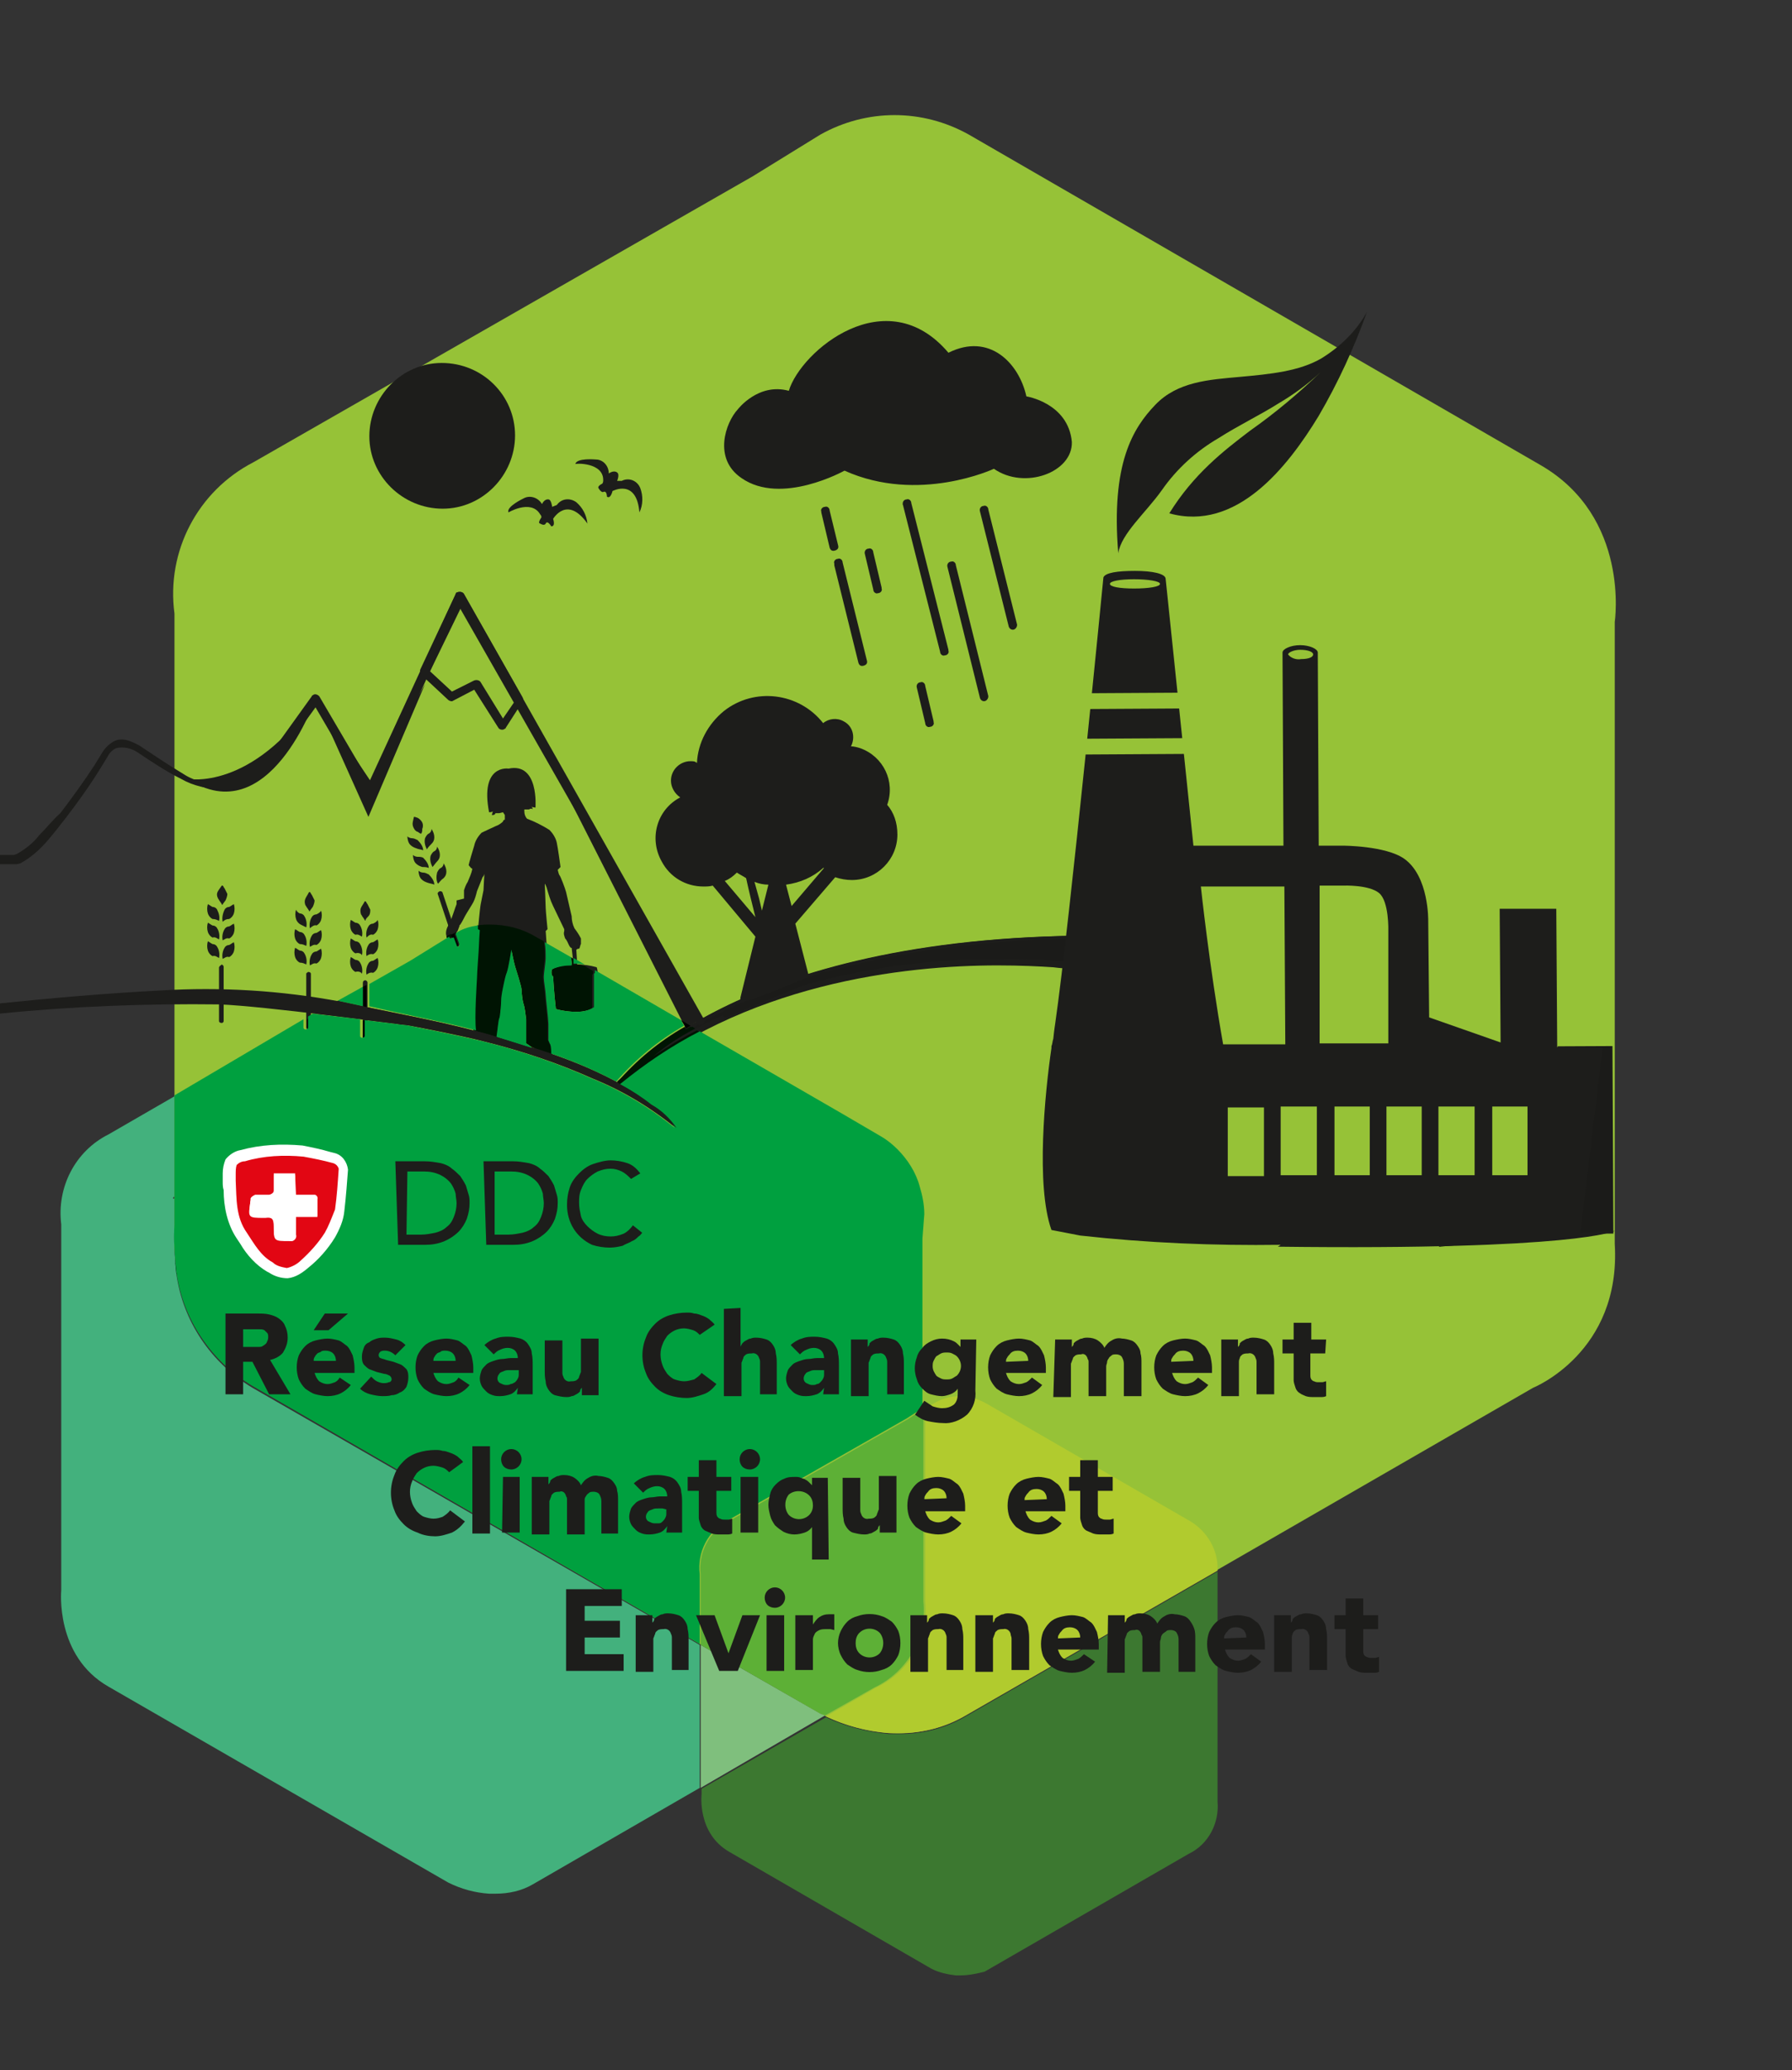 <?xml version="1.0" encoding="utf-8"?>
<!-- Generator: Adobe Illustrator 23.0.1, SVG Export Plug-In . SVG Version: 6.00 Build 0)  -->
<svg version="1.1" id="Layer_1" xmlns="http://www.w3.org/2000/svg" xmlns:xlink="http://www.w3.org/1999/xlink" x="0px" y="0px"
	 viewBox="0 0 193.1 223" style="enable-background:new 0 0 193.1 223;" xml:space="preserve">
<rect x="0" y="0" width="193.1" height="223" fill="#333333" stroke="none"/>
<style type="text/css">
	.st0{fill:#96C237;}
	.st1{fill:#1D1D1B;}
	.st2{fill:#1B1B19;}
	.st3{fill:#43B17D;}
	.st4{fill:#001403;}
	.st5{fill:#000200;}
	.st6{fill:#00A03F;}
	.st7{fill:#3C7830;}
	.st8{fill:#B1CB2E;}
	.st9{fill:#7FBF7D;}
	.st10{fill:#5DB036;}
	.st11{fill:#E20613;}
	.st12{fill:#FFFFFF;}
</style>
<title>sdc-fr</title>
<path class="st0" d="M27.3,49.8c-6,3.1-9.4,9.6-8.5,16.3v65.8c0,0-1.2,11.8,8.5,17.4l61.1,35.3c2.3,1.2,4.8,1.9,7.3,2.1
	c2.8,0.2,5.7-0.4,8.1-1.8l61.4-35.4c0,0,9.5-3.8,8.8-15.5V67c0,0,1.7-11.3-8-16.9l-61.6-35.6c-5-2.8-11-2.8-16,0L81.1,19L27.3,49.8"
	/>
<path class="st1" d="M55.5,46.9c0,4.3-3.5,7.9-7.8,7.9s-7.9-3.5-7.9-7.8s3.5-7.9,7.8-7.9l0,0C52,39.1,55.5,42.6,55.5,46.9"/>
<path class="st1" d="M48.6,101.1l0.2-0.1c0.2-0.2,0.3-0.5,0.5-0.7c0.1-0.2,0.1-0.3,0.2-0.5v-0.1l0,0l0.1-0.1
	c0.2-0.3,0.4-0.7,0.5-0.9s0.8-1.3,0.9-1.5c0.2-0.4,0.3-0.8,0.4-1.2c0.2-0.5,0.4-1,0.6-1.5l0,0c0.1-0.1,0.2-0.3,0.2-0.4
	c0,0-0.1,1.6-0.1,1.8c-0.1,0.5-0.2,1-0.3,1.5s-0.3,2.8-0.3,2.8l0.2,0.1c0,0-0.1,1.6-0.1,1.8s-0.2,2.8-0.2,3.4c0,0.1-0.3,5.7-0.3,5.9
	c0.7,0.5,1.6,0.7,2.5,0.6c0-0.2,0.3-2.2,0.3-2.3s0.1-1.5,0.2-1.8c0-0.5,0.1-1,0.2-1.5c0.1-0.4,0.3-1.1,0.4-1.6s0.5-2.5,0.5-2.5
	s0.3,1.6,0.4,1.8s0.6,2.2,0.7,2.5s0.2,1.2,0.2,1.5c0.1,0.6,0.2,1.1,0.3,1.7c0,0.2,0.1,1.8,0,2.6c0.7,0.5,1.5,1,2.4,1.4
	c0.1,0,0.2-0.1,0.3-0.2c0.1-0.4,0-0.7-0.1-1.1c-0.1-0.1-0.2-0.2-0.2-0.4v-1.8c0-0.5-0.3-2.9-0.3-3.2s-0.2-1.4-0.2-1.8
	c0-0.7,0.1-1.4,0.2-2.1c0.1-0.5-0.1-2.9-0.1-2.9l0.2-0.2c0,0-0.2-2-0.2-2.3s-0.1-2.6-0.1-2.6c0.1,0.1,0.1,0.2,0.2,0.4
	c0.2,0.7,0.4,1.4,0.7,2c0.2,0.4,1.2,2.5,1.2,2.5c0,0.1,0,0.2,0,0.2c-0.1,0.3,0,0.5,0.1,0.8c0.2,0.2,0.3,0.5,0.4,0.7
	c0.2,0.4,0.3,0.3,0.3,0.3l0.2,1.8c-0.7,0-1.4,0.1-2.1,0.4c-0.1,0.2-0.1,0.5,0,0.7l0.2,0.1c0,0,0.1,1.8,0.3,3.5
	c2.8,0.9,4.1-0.2,4.1-0.2V105l0.1-0.1c0-0.2,0-0.4-0.1-0.7c-0.7-0.2-1.4-0.3-2.1-0.3l-0.1-1.6c0.1,0,0.1-0.1,0.2-0.1
	c0.2,0.1,0.2-0.4,0.3-0.5c0-0.2,0-0.4,0-0.6c-0.2-0.4-0.4-0.7-0.7-1.1c-0.2-0.4-0.3-0.9-0.3-1.3c-0.1-0.4-0.5-2.2-0.6-2.6
	s-0.6-1.7-0.7-1.8s-0.2-0.6-0.2-0.6l0.3-0.3c0,0-0.3-2.2-0.4-2.6c-0.1-0.5-0.4-1-0.8-1.4c-0.8-0.5-1.6-0.9-2.4-1.2
	c-0.2-0.2-0.3-0.5-0.3-0.8v-0.2H57c0,0,0.3-0.2,0.4,0c0-0.2-0.1-0.3-0.3-0.3l0.6,0.1c0,0,0.4-4.9-2.9-4.2c0,0-3.1-0.5-2.1,4.7
	c0.1,0,0.3,0,0.4-0.1c0,0.1-0.1,0.3-0.1,0.4c0.2,0,0.3,0,0.4-0.2h0.4l0.4-0.1l0.2,0.3v0.5c-0.1,0-0.2,0.1-0.2,0.2
	c-0.2,0.2-0.5,0.4-0.8,0.5c-0.2,0.1-1.1,0.5-1.5,0.7c-0.4,0.4-0.7,0.9-0.8,1.4c-0.1,0.3-0.6,2-0.6,2.1c0.1,0.1,0.2,0.3,0.4,0.4
	c-0.1,0.5-0.3,0.9-0.5,1.4c-0.2,0.3-0.3,0.6-0.4,0.9v0.9L49.2,97v0.4c-0.1,0.2-0.6,1.8-0.7,1.9c-0.1,0.1-0.2,0.2-0.2,0.4
	c-0.6,1.1,0.1,1.6,0.2,1.5l0.2-0.1"/>
<path class="st1" d="M147.3,33.6c-1.4,3.9-3.1,7.6-5.2,11.2c-3.4,5.6-8.9,12.5-16.1,10.5c2.6-4.2,5.8-6.7,8.7-8.9
	c2.7-1.9,5.2-4,7.6-6.3c-1.4,1.3-2.9,2.4-4.6,3.4c-1.9,1.2-4.2,2.3-6.4,3.7c-2.4,1.4-4.5,3.3-6.1,5.6c-1.7,2.4-4.4,4.7-4.7,6.8
	c-0.8-9.7,1.6-13.5,4-16s5.8-2.7,9.1-3s6.4-0.6,8.8-2C144.5,37.3,146.2,35.6,147.3,33.6"/>
<path class="st1" d="M110.6,42.7c0,0,4.5,0.7,4.9,4.9c0.1,3.3-5.1,5.2-8.4,2.9c0,0-8.1,3.8-16.1,0.2c0,0-6.8,3.8-11.1,0.8
	c-3.1-2.1-1.7-6-0.4-7.4c0,0,2.2-2.9,5.5-2c1.3-4.3,10.5-12,17.2-4.1C106.6,35.8,109.8,39.1,110.6,42.7"/>
<path class="st1" d="M65,51.7c0,0.1,0,0.3-0.1,0.4c-0.6,0.3-0.4,0.5-0.4,0.5C64.8,53.1,65,53,65,53c0.4-0.2,0.4,0.5,0.4,0.5
	c0.4,0.3,0.6-0.6,0.6-0.6s2.6-1.4,2.9,2.3c0.4-0.8,0.4-1.8,0.1-2.6s-1.2-1.2-2-0.8l0,0h-0.5c0,0,0.3-0.7,0-0.9c0,0-0.3-0.3-0.9,0.1
	c0-0.8-0.6-1.5-1.4-1.5c0,0-2.1-0.2-2.2,0.5C62,49.9,65,49.8,65,51.7"/>
<path class="st1" d="M58.2,55.4c0.1,0.1,0.2,0.3,0.1,0.4c-0.4,0.6-0.1,0.6-0.1,0.6c0.5,0.3,0.6,0,0.6,0c0.2-0.4,0.6,0.3,0.6,0.3
	c0.5,0,0.2-0.8,0.2-0.8s1.5-2.6,3.7,0.5c-0.1-0.9-0.5-1.7-1.2-2.3c-0.7-0.5-1.6-0.4-2.1,0.3l-0.5,0.2c0,0-0.1-0.8-0.4-0.8
	c0,0-0.4-0.1-0.7,0.5c-0.4-0.7-1.3-1-2-0.6c0,0-1.9,0.9-1.6,1.5C54.6,55.3,57.2,53.7,58.2,55.4"/>
<path d="M8.8,132.7c0.2,0.3,0.5,0.6,0.7,0.8s0.5,0.5,0.8,0.7s0.5,0.4,0.8,0.6c0.3,0.2,0.6,0.4,0.9,0.5c0.3,0.2,0.6,0.3,0.9,0.4
	c0.3,0.1,0.7,0.2,1,0.3s0.7,0.1,1,0.2c0.3,0,0.7,0.1,1,0.1c0.3,0,0.7,0,1,0s0.7,0,1-0.1c0.7-0.1,1.3-0.2,2-0.4s1.3-0.4,1.9-0.6
	c0.3-0.1,0.6-0.3,0.9-0.4s0.6-0.3,0.9-0.4l0.6-0.3l0.6,0.5l0.3,0.3c0.1,0.1,0.2,0.2,0.3,0.3l0.4,0.2l0.2,0.1l0.2,0.1l0.4,0.2
	l0.4,0.1c0.1,0,0.2,0.1,0.4,0.1h0.5c0.1,0,0.2,0,0.3,0l0.4-0.1c0.1,0,0.3-0.1,0.4-0.1l0.4-0.2c0.1-0.1,0.3-0.1,0.4-0.2
	c0.1-0.1,0.2-0.1,0.4-0.2s0.2-0.2,0.3-0.3l0.3-0.3l0.7-0.7l0.8,0.6l0.4,0.3c0.1,0.1,0.2,0.2,0.4,0.3l0.4,0.2
	c0.1,0.1,0.3,0.2,0.4,0.2l0.4,0.2l0.4,0.1l0.4,0.1c0.1,0,0.3,0,0.4,0c0.1,0,0.3,0,0.4,0l0.4-0.1c0.3-0.1,0.6-0.1,0.9-0.2
	c0.3-0.1,0.6-0.3,0.8-0.4l0.4-0.3l0.4-0.3l0.6-0.4l0.4,0.4l0.7,0.6c0.2,0.2,0.5,0.4,0.7,0.5l0.4,0.2L42,136c0.3,0.1,0.6,0.1,0.9,0.2
	h0.2c0.1,0,0.2,0,0.3,0l0.5-0.1c0.3-0.1,0.6-0.2,0.9-0.3c0.1-0.1,0.3-0.1,0.4-0.2s0.3-0.2,0.4-0.3c0.3-0.2,0.5-0.4,0.8-0.7h0.1v0.1
	c-0.4,0.6-0.9,1-1.5,1.4c-0.3,0.2-0.6,0.3-0.9,0.4c-0.2,0.1-0.3,0.1-0.5,0.1s-0.3,0.1-0.5,0.1s-0.3,0-0.5,0s-0.3,0-0.5-0.1l-0.5-0.1
	l-0.5-0.2c-0.3-0.2-0.6-0.3-0.9-0.5c-0.3-0.2-0.5-0.4-0.8-0.7h0.1c-0.5,0.5-1.1,0.9-1.8,1.2c-0.3,0.1-0.7,0.3-1,0.4
	c-0.2,0-0.4,0.1-0.5,0.1c-0.2,0-0.4,0-0.5,0c-0.2,0-0.4,0-0.5,0c-0.2,0-0.4,0-0.5-0.1l-0.5-0.1c-0.2-0.1-0.3-0.1-0.5-0.2
	c-0.2-0.1-0.3-0.1-0.5-0.2l-0.5-0.3c-0.2-0.1-0.3-0.2-0.4-0.3l-0.4-0.3H32c-0.5,0.5-1,0.9-1.6,1.2l-0.5,0.2
	c-0.2,0.1-0.3,0.1-0.5,0.2c-0.2,0-0.3,0.1-0.5,0.1s-0.3,0-0.5,0h-0.5c-0.2,0-0.3,0-0.5-0.1l-0.5-0.1l-0.5-0.2l-0.2-0.1l-0.2-0.1
	l-0.4-0.3c-0.1-0.1-0.3-0.2-0.4-0.3l-0.4-0.4h0.1c-1.3,0.7-2.7,1.2-4.1,1.5c-0.7,0.2-1.4,0.3-2.1,0.4c-0.4,0-0.7,0.1-1.1,0.1h-1.1
	c-0.4,0-0.7-0.1-1.1-0.1c-0.4-0.1-0.7-0.2-1.1-0.3c-0.3-0.1-0.7-0.2-1-0.4s-0.7-0.3-1-0.5s-0.6-0.4-0.9-0.6
	c-0.3-0.2-0.5-0.5-0.8-0.7c-0.3-0.3-0.5-0.5-0.7-0.8s-0.4-0.6-0.6-0.9V133L8.8,132.7"/>
<path class="st2" d="M66.7,116.7c0,0,11.3-15.4,49.4-15.9l-0.4,3.2C115.7,104,86.6,100,66.7,116.7"/>
<path class="st1" d="M66.7,116.7l0.2,0.2l0,0c0.7-0.8,12.4-15.2,49.2-15.8v-0.3h-0.3l-0.4,3.2h0.3v-0.3c-2.7-0.3-5.5-0.5-8.2-0.4
	c-10.1,0-27.6,2-41,13.2L66.7,116.7l0.2,0.2L66.7,116.7l0.2,0.3c13.2-11.1,30.6-13,40.6-13c2.5,0,4.5,0.1,6,0.2
	c0.7,0.1,1.3,0.1,1.6,0.2l0.6,0.1c0.2,0,0.3-0.1,0.3-0.2l0.4-3.2c0-0.2-0.1-0.3-0.2-0.3l0,0h-0.1c-38.2,0.6-49.6,16-49.7,16.1
	c-0.1,0.1,0,0.3,0.1,0.4s0.2,0.1,0.3,0L66.7,116.7"/>
<polygon class="st0" points="91.6,122.3 90.9,126 100.3,128.1 101.3,128.1 100.8,127.3 102.2,127.4 103.1,126.7 100.3,124.8 "/>
<polygon class="st0" points="100.8,125.9 112.7,130.8 113.3,133.2 111.2,133.2 103.4,129.6 99.5,127.9 "/>
<path class="st1" d="M38.9,98.5c0.1,0.1,0.1,0.2,0.2,0.3l0.2,0.3c0,0.1,0.1,0.1,0.1,0s0.2-0.3,0.3-0.4c0.2-0.2,0.2-0.5,0.2-0.7
	c-0.1-0.2-0.2-0.4-0.3-0.6c-0.1-0.1-0.1-0.2-0.2-0.3h-0.1C39,97.7,38.7,97.8,38.9,98.5 M39,100.9c0.1-0.4,0-0.9-0.2-1.2
	c-0.1-0.2-0.3-0.3-0.5-0.3c-0.2-0.1-0.3-0.2-0.5-0.3l0,0c-0.1,0.3-0.1,0.7,0,1s0.3,0.5,0.5,0.6C38.6,100.6,38.8,100.8,39,100.9
	L39,100.9L39,100.9z M39,102.9c0.1-0.4,0-0.9-0.2-1.2c-0.1-0.2-0.3-0.3-0.5-0.3c-0.2-0.1-0.3-0.2-0.5-0.3l0,0c-0.1,0.3-0.1,0.7,0,1
	s0.3,0.5,0.5,0.6C38.6,102.6,38.9,102.7,39,102.9L39,102.9L39,102.9L39,102.9z M39,104.9c0.1-0.4,0-0.9-0.2-1.2
	c-0.1-0.2-0.3-0.3-0.5-0.3c-0.2-0.1-0.3-0.2-0.5-0.3l0,0c-0.1,0.3-0.1,0.7,0,1s0.3,0.5,0.5,0.6C38.6,104.6,38.9,104.7,39,104.9
	L39,104.9L39,104.9L39,104.9z M39.5,101c-0.1-0.4,0-0.9,0.2-1.2c0.1-0.2,0.3-0.3,0.5-0.3c0.2-0.1,0.4-0.2,0.5-0.4l0,0
	c0.1,0.3,0.1,0.7,0,1s-0.3,0.5-0.5,0.6C39.9,100.6,39.7,100.8,39.5,101L39.5,101L39.5,101z M39.5,103c-0.1-0.4,0-0.9,0.2-1.2
	c0.1-0.2,0.3-0.3,0.5-0.3c0.2-0.1,0.3-0.2,0.5-0.3l0,0c0.1,0.3,0.1,0.7,0,1s-0.3,0.5-0.5,0.6C39.9,102.7,39.6,102.9,39.5,103
	L39.5,103L39.5,103L39.5,103z M39.5,105c-0.1-0.4,0-0.9,0.2-1.2c0.1-0.2,0.3-0.3,0.5-0.3c0.2-0.1,0.3-0.2,0.5-0.3l0,0
	c0.1,0.3,0.1,0.7,0,1s-0.3,0.5-0.5,0.6C39.9,104.7,39.6,104.9,39.5,105L39.5,105L39.5,105L39.5,105z"/>
<path class="st1" d="M39.1,105.9v5.8c0,0.1,0.1,0.2,0.3,0.2c0.1,0,0.2-0.1,0.2-0.2v-5.8c0-0.1,0-0.2-0.2-0.3
	C39.2,105.6,39.1,105.7,39.1,105.9C39.1,105.8,39.1,105.9,39.1,105.9"/>
<path class="st1" d="M32.9,97.5c0.1,0.1,0.1,0.2,0.2,0.3l0.2,0.3c0,0.1,0.1,0.1,0.1,0l0.3-0.4c0.1-0.2,0.2-0.5,0.2-0.7
	c-0.1-0.2-0.2-0.4-0.3-0.6c-0.1-0.1-0.1-0.2-0.2-0.3h-0.1C33,96.7,32.7,96.9,32.9,97.5 M33,99.9c0.1-0.4,0-0.9-0.2-1.2
	c-0.1-0.2-0.3-0.3-0.5-0.3c-0.2-0.1-0.3-0.2-0.4-0.4l0,0c-0.1,0.3-0.1,0.7,0,1s0.3,0.5,0.5,0.6C32.6,99.7,32.8,99.8,33,99.9L33,99.9
	L33,99.9z M33,101.9c0.1-0.4,0-0.9-0.2-1.2c-0.1-0.2-0.3-0.3-0.5-0.3c-0.2-0.1-0.3-0.2-0.5-0.3l0,0c-0.1,0.3-0.1,0.7,0,1
	s0.3,0.5,0.5,0.6C32.6,101.7,32.8,101.8,33,101.9L33,101.9L33,101.9z M33,103.9c0.1-0.4,0-0.9-0.2-1.2c-0.1-0.2-0.3-0.3-0.5-0.3
	c-0.2-0.1-0.3-0.2-0.5-0.3l0,0c-0.1,0.3-0.1,0.7,0,1s0.3,0.5,0.5,0.6C32.6,103.7,32.8,103.8,33,103.9L33,103.9
	C33,104,33,103.9,33,103.9z M33.4,100c-0.1-0.4,0-0.9,0.2-1.2c0.1-0.2,0.3-0.3,0.5-0.3c0.2-0.1,0.4-0.2,0.5-0.4l0,0
	c0.1,0.3,0.1,0.7,0,1s-0.3,0.5-0.5,0.6C33.9,99.6,33.6,99.8,33.4,100L33.4,100L33.4,100L33.4,100L33.4,100z M33.4,102
	c-0.1-0.4,0-0.9,0.2-1.2c0.1-0.2,0.3-0.3,0.5-0.3c0.2-0.1,0.3-0.2,0.5-0.3l0,0c0.1,0.3,0.1,0.7,0,1s-0.3,0.5-0.5,0.6
	C33.8,101.7,33.6,101.9,33.4,102L33.4,102L33.4,102z M33.4,104c-0.1-0.4,0-0.9,0.2-1.2c0.1-0.2,0.3-0.3,0.5-0.3
	c0.2-0.1,0.3-0.2,0.5-0.3l0,0c0.1,0.3,0.1,0.7,0,1s-0.3,0.5-0.5,0.6C33.8,103.7,33.6,103.9,33.4,104L33.4,104L33.4,104z"/>
<path class="st1" d="M33,104.9v5.8c0,0.1,0.1,0.2,0.3,0.2c0.1,0,0.2-0.1,0.2-0.2v-5.8c0-0.1-0.1-0.2-0.3-0.2
	C33.1,104.8,33,104.8,33,104.9"/>
<path class="st1" d="M23.5,96.8c0.1,0.1,0.1,0.2,0.2,0.3l0.2,0.3c0,0.1,0.1,0.1,0.1,0l0.3-0.4c0.1-0.2,0.2-0.5,0.2-0.7
	c-0.1-0.2-0.2-0.4-0.3-0.6c-0.1-0.1-0.1-0.2-0.2-0.3h-0.1C23.5,96,23.2,96.2,23.5,96.8 M23.6,99.2c0.1-0.4,0-0.8-0.2-1.2
	c-0.1-0.2-0.3-0.3-0.5-0.3c-0.2-0.1-0.3-0.2-0.5-0.3l0,0c-0.1,0.3-0.1,0.7,0,1s0.3,0.5,0.5,0.6C23.2,99,23.4,99.1,23.6,99.2
	L23.6,99.2C23.6,99.3,23.6,99.2,23.6,99.2z M23.6,101.2c0.1-0.4,0-0.9-0.2-1.2c-0.1-0.2-0.3-0.3-0.5-0.3c-0.2-0.1-0.3-0.2-0.5-0.3
	l0,0c-0.1,0.3-0.1,0.7,0,1s0.3,0.5,0.5,0.6C23.2,100.9,23.4,101.1,23.6,101.2L23.6,101.2L23.6,101.2L23.6,101.2z M23.6,103.2
	c0.1-0.4,0-0.9-0.2-1.2c-0.1-0.2-0.3-0.3-0.5-0.3c-0.2-0.1-0.3-0.2-0.5-0.3l0,0c-0.1,0.3-0.1,0.7,0,1s0.3,0.5,0.5,0.6
	C23.2,102.9,23.4,103.1,23.6,103.2L23.6,103.2L23.6,103.2L23.6,103.2z M24,99.3c-0.1-0.4,0-0.9,0.2-1.3c0.1-0.2,0.3-0.3,0.5-0.3
	c0.2-0.1,0.3-0.2,0.5-0.3l0,0c0.1,0.3,0.1,0.7,0,1s-0.3,0.5-0.5,0.6C24.4,99,24.2,99.1,24,99.3L24,99.3L24,99.3L24,99.3z M24,101.3
	c-0.1-0.4,0-0.9,0.2-1.2c0.1-0.2,0.3-0.3,0.5-0.3c0.2-0.1,0.3-0.2,0.5-0.3l0,0c0.1,0.3,0.1,0.7,0,1s-0.3,0.5-0.5,0.6
	C24.4,101,24.2,101.2,24,101.3L24,101.3L24,101.3z M24,103.3c-0.1-0.4,0-0.9,0.2-1.2c0.1-0.2,0.3-0.3,0.5-0.3
	c0.2-0.1,0.3-0.2,0.5-0.3l0,0c0.1,0.3,0.1,0.7,0,1s-0.3,0.5-0.5,0.6C24.4,103,24.2,103.2,24,103.3L24,103.3L24,103.3z"/>
<path class="st1" d="M23.6,104.2v5.8c0,0.1,0.1,0.2,0.3,0.2c0.1,0,0.2-0.1,0.2-0.2v-5.8c0-0.1,0-0.2-0.2-0.3
	C23.8,104,23.7,104,23.6,104.2L23.6,104.2"/>
<path class="st1" d="M44.7,89.4c0.1,0.1,0.2,0.2,0.3,0.2l0.3,0.2h0.1c0.1-0.2,0.1-0.3,0.1-0.5c0.1-0.2,0.1-0.5,0-0.7
	s-0.3-0.4-0.5-0.5L44.7,88h-0.1C44.5,88.6,44.3,88.8,44.7,89.4 M45.6,91.6c0-0.4-0.3-0.8-0.6-1.1c-0.2-0.1-0.4-0.2-0.6-0.2
	c-0.2,0-0.4-0.1-0.5-0.2l0,0c0,0.3,0.1,0.7,0.3,0.9c0.2,0.2,0.4,0.3,0.7,0.4C45.1,91.5,45.4,91.5,45.6,91.6L45.6,91.6L45.6,91.6z
	 M46.2,93.5c0-0.4-0.3-0.8-0.6-1.1c-0.2-0.1-0.4-0.1-0.6-0.1c-0.2,0-0.4-0.1-0.5-0.2l0,0c0,0.3,0.1,0.7,0.3,0.9
	c0.2,0.2,0.4,0.3,0.7,0.4C45.7,93.4,46,93.4,46.2,93.5L46.2,93.5L46.2,93.5z M46.8,95.3c0-0.4-0.3-0.8-0.6-1.1
	C46,94.1,45.8,94,45.6,94c-0.2,0-0.4-0.1-0.5-0.2l0,0c0,0.3,0.1,0.7,0.3,0.9c0.2,0.2,0.4,0.3,0.7,0.4C46.4,95.2,46.6,95.2,46.8,95.3
	L46.8,95.3L46.8,95.3z M46,91.5c-0.2-0.4-0.3-0.8-0.2-1.2c0.1-0.2,0.2-0.4,0.4-0.5s0.3-0.3,0.3-0.5l0,0c0.2,0.3,0.3,0.6,0.3,0.9
	s-0.1,0.5-0.3,0.7S46.1,91.3,46,91.5L46,91.5L46,91.5z M46.6,93.4c-0.2-0.4-0.3-0.8-0.2-1.2c0.1-0.2,0.2-0.4,0.4-0.5
	s0.3-0.3,0.3-0.5l0,0c0.2,0.3,0.3,0.6,0.3,0.9s-0.1,0.5-0.3,0.7C46.9,93,46.8,93.2,46.6,93.4L46.6,93.4L46.6,93.4L46.6,93.4z
	 M47.2,95.2C47,94.9,47,94.4,47.1,94c0.1-0.2,0.2-0.4,0.4-0.5s0.3-0.3,0.3-0.5l0,0c0.2,0.3,0.3,0.6,0.3,0.9s-0.1,0.5-0.3,0.7
	C47.5,94.8,47.4,95,47.2,95.2L47.2,95.2L47.2,95.2L47.2,95.2z"/>
<path class="st1" d="M47.2,96.4l1.8,5.4c0,0.1,0.1,0.2,0.3,0.2c0.1,0,0.2-0.1,0.2-0.3v-0.1l-1.8-5.4c0-0.1-0.1-0.2-0.3-0.2
	C47.2,96.1,47.1,96.2,47.2,96.4L47.2,96.4"/>
<path class="st1" d="M95.6,86.7c0.9-2.5-0.4-5.2-2.9-6.1c-0.3-0.1-0.7-0.2-1-0.2c0.5-1,0.2-2.2-0.8-2.7c-0.7-0.4-1.6-0.3-2.2,0.2
	c-2.6-3.3-7.4-3.9-10.7-1.3c-1.7,1.4-2.8,3.4-2.9,5.6C74.9,82,74.7,82,74.4,82c-1.1,0-2.1,0.9-2.1,2.1c0,0.7,0.4,1.4,1,1.8
	c-2.5,1.3-3.4,4.4-2,6.9c0.9,1.7,2.6,2.7,4.5,2.7c0.3,0,0.7,0,1-0.1l4.6,5.5l-1.6,6.5c-0.1,0.4,0.1,0.8,0.5,0.9l0,0h0.2l6.8-2.6
	l-1.6-6.2l4.3-5c0.6,0.2,1.2,0.3,1.8,0.3c2.7,0,4.9-2.2,4.9-4.9C96.7,88.6,96.3,87.5,95.6,86.7 M78.1,94.9c0.5-0.2,0.9-0.5,1.3-0.9
	c0.3,0.2,0.7,0.4,1,0.6c0.3,1.4,0.7,3,1,4.2L78.1,94.9z M82.1,98.1l-0.3-1.3L81.3,95c0.5,0.2,1,0.3,1.5,0.3L82.1,98.1z M85.3,97.6
	l-0.6-2.3c1.5-0.2,2.9-0.8,4-1.8h0.1L85.3,97.6z"/>
<polygon class="st2" points="78.1,109.3 81,108.1 80.5,108.1 "/>
<path class="st2" d="M78.1,109.3l0.1,0.3l2.9-1.2c0.1-0.1,0.2-0.2,0.1-0.4c0-0.1-0.1-0.2-0.2-0.2h-0.6L78,109
	c-0.1,0.1-0.2,0.2-0.1,0.4s0.2,0.2,0.4,0.1l0,0l0,0L78.1,109.3l0.1,0.3l2.3-1.1H81v-0.3l-0.1-0.3L78,109L78.1,109.3l0.1,0.2
	L78.1,109.3z"/>
<polygon class="st2" points="88.9,105 87.3,105.6 87.3,105.6 "/>
<path class="st2" d="M88.9,105l-0.1-0.3l-1.5,0.6c-0.1,0.1-0.2,0.2-0.2,0.3l0,0c0,0.1,0.2,0.2,0.3,0.2l0,0l1.5-0.6
	c0.1-0.1,0.2-0.3,0.1-0.4s-0.2-0.2-0.3-0.1L88.9,105l-0.2-0.3l-1.5,0.6l0.1,0.3l0.3-0.1l0,0l-0.3,0.1l0.1,0.3l1.5-0.6V105l-0.2-0.3
	L88.9,105z"/>
<polygon class="st2" points="81,108.1 87.3,105.6 87.3,105.6 80.5,108.1 "/>
<path class="st2" d="M81,108.1l0.1,0.3l6.3-2.6c0.1-0.1,0.2-0.2,0.2-0.3l0,0c0-0.1-0.2-0.2-0.3-0.2l0,0h-0.1l-6.8,2.6
	c-0.1,0-0.2,0.2-0.2,0.3c0,0.1,0.1,0.2,0.3,0.2h0.6L81,108.1v-0.3h-0.5v0.3l0.1,0.3l6.8-2.6l-0.1-0.3l-0.3,0.1l0,0l0.3-0.1l-0.1-0.3
	l-6.3,2.6L81,108.1L81,108.1z"/>
<path class="st1" d="M88.5,55.2l0.9,3.8c0.1,0.3,0.3,0.4,0.6,0.3c0.3-0.1,0.4-0.3,0.3-0.6L89.4,55c0-0.3-0.3-0.5-0.5-0.4
	c-0.3,0-0.5,0.3-0.4,0.5C88.5,55.2,88.5,55.2,88.5,55.2"/>
<path class="st1" d="M93.2,59.7l0.9,3.8c0,0.3,0.3,0.5,0.5,0.4c0.3,0,0.5-0.3,0.4-0.5v-0.1l-0.9-3.8c0-0.3-0.3-0.5-0.5-0.4
	C93.3,59.1,93.1,59.4,93.2,59.7C93.2,59.7,93.2,59.7,93.2,59.7"/>
<path class="st1" d="M98.8,74.1l0.9,3.8c0,0.3,0.3,0.5,0.5,0.4c0.3,0,0.5-0.3,0.4-0.5v-0.1l-0.9-3.8c0-0.3-0.3-0.5-0.5-0.4
	C98.9,73.5,98.7,73.8,98.8,74.1C98.8,74.1,98.8,74.1,98.8,74.1"/>
<path class="st1" d="M89.9,60.9l2.6,10.5c0.1,0.3,0.3,0.4,0.6,0.3c0.3-0.1,0.4-0.3,0.3-0.6l-2.6-10.5c0-0.3-0.3-0.5-0.5-0.4
	c-0.3,0-0.5,0.3-0.4,0.5C89.9,60.9,89.9,60.9,89.9,60.9"/>
<path class="st1" d="M102.1,61.1l3.5,14.1c0.1,0.3,0.4,0.4,0.6,0.3s0.3-0.3,0.3-0.5L103,60.9c0-0.3-0.3-0.5-0.5-0.4
	C102.2,60.5,102,60.8,102.1,61.1C102,61.1,102,61.1,102.1,61.1"/>
<path class="st1" d="M105.6,55.1l3.1,12.4c0.1,0.3,0.4,0.4,0.6,0.3s0.3-0.3,0.3-0.5l-3.1-12.4c0-0.3-0.3-0.5-0.5-0.4
	C105.7,54.5,105.5,54.8,105.6,55.1C105.5,55.1,105.5,55.1,105.6,55.1"/>
<path class="st1" d="M97.3,54.4l4,15.8c0,0.3,0.3,0.5,0.5,0.4c0.3,0,0.5-0.3,0.4-0.5V70l-4-15.8c0-0.3-0.3-0.5-0.5-0.4
	C97.4,53.8,97.2,54.1,97.3,54.4C97.2,54.3,97.3,54.3,97.3,54.4"/>
<path d="M170.2,116.8l2.6,2.3c0,0-0.4,12.7-2.5,13.9l-15.2,1.3l-3.4-3.9l11.8-0.6l5.4-6.8L170.2,116.8z"/>
<path class="st1" d="M29.8,82l4.2-5.8l5.5,9.4c0.1,0.2,0.3,0.2,0.4,0.2c0.2,0,0.3-0.1,0.4-0.3l9.2-20.1L75,110.1
	c0.1,0.3,0.4,0.4,0.6,0.3c0.3-0.1,0.4-0.4,0.3-0.6c0,0,0-0.1-0.1-0.1L50,64c-0.1-0.2-0.4-0.3-0.7-0.2c-0.1,0-0.2,0.1-0.2,0.2
	l-9.3,20.2L34.4,75c-0.2-0.2-0.5-0.3-0.7-0.1c-0.1,0-0.1,0.1-0.1,0.1L29,81.4c-0.2,0.2-0.2,0.5,0,0.7S29.5,82.3,29.8,82L29.8,82"/>
<path class="st1" d="M45.7,72.4l-0.3,0.3l2.9,2.7c0.1,0.1,0.4,0.2,0.5,0.1l2.3-1.2l2.6,4.1c0.1,0.2,0.5,0.3,0.7,0.1
	c0.1,0,0.1-0.1,0.1-0.1l1.8-2.8c0.1-0.2,0.1-0.3,0-0.5L50,64c-0.1-0.2-0.4-0.3-0.7-0.2c-0.1,0-0.2,0.1-0.2,0.2l-3.8,8.1
	c-0.1,0.2,0,0.4,0.1,0.6L45.7,72.4l0.5,0.2l3.5-7.2l5.8,10.1l-1.3,1.9l-2.4-3.9c-0.1-0.2-0.4-0.3-0.7-0.2l-2.4,1.2L46,72L45.7,72.4
	l0.4,0.2L45.7,72.4z"/>
<polygon class="st1" points="34,75.3 39.7,88 45.8,73.7 39.9,84.1 "/>
<polygon class="st1" points="56.5,76.5 73.9,110.8 75.5,109.8 "/>
<rect x="167.9" y="112.7" transform="matrix(1 -4.712320e-03 4.712320e-03 1 -0.577 0.806)" class="st2" width="5.9" height="20.2"/>
<path class="st1" d="M170.3,132.8l2.4-20h-4.9l-0.1-14.9h-6.1l0.1,14.4l-7.7-2.7l-0.1-10.4c0,0,0.1-4.8-2.6-6.7
	c-2-1.4-6.6-1.4-6.6-1.4h-2.6L142,70.3c0-0.4-0.9-0.8-1.9-0.8s-1.9,0.4-1.9,0.8l0.1,20.8h-9.7l-3-28.8c-0.1-0.5-1.4-0.8-3.3-0.8
	s-3.2,0.2-3.4,0.7c0,0-3.6,37-5.2,48.1c0,0-0.1,0.6-0.2,1.6c-0.1,0.3-0.1,0.6-0.2,0.8v0.2c-0.7,4.8-1.7,14.8,0,19.6l3.1,0.6
	c7.2,0.8,14.4,1.1,21.6,1l-0.3,0.2c32.3,0.4,36.3-1.7,36.3-1.7L170.3,132.8 M132.3,119.3h3.9v7.4h-3.9V119.3z M143.8,119.2h3.8v7.4
	h-3.8V119.2z M160.8,119.2h3.8v7.4h-3.8V119.2z M155,119.2h3.9v7.4H155V119.2L155,119.2z M153.2,126.6h-3.8v-7.4h3.8V126.6z
	 M142.2,95.4h2.6c0,0,2.7-0.1,3.8,0.8s1,4.1,1,4.1v12.1h-7.4L142.2,95.4 M140.1,70c0.8,0,1.4,0.2,1.4,0.5S141,71,140.2,71
	c-0.5,0.1-1.1-0.1-1.4-0.5C138.8,70.3,139.4,70,140.1,70 M141.9,126.6H138v-7.4h3.9V126.6z M131.2,95.5h7.2l0.1,17h-6.7
	c-1.5-8.5-2.4-17-2.4-17H131.2 M122.2,62.4c1.5,0,2.8,0.2,2.8,0.5s-1.2,0.5-2.8,0.5s-2.6-0.2-2.6-0.5S120.7,62.4,122.2,62.4"/>
<path class="st1" d="M29,81.6c-0.1,0.2-0.1,0.4-0.2,0.5c-0.4,0.6-0.9,1.2-1.5,1.6c-1,0.6-2.1,0.9-3.3,0.9c-0.7,0-1.4-0.1-2.1-0.3
	c-0.7-0.2-1.5-0.5-2.1-0.9c-1.5-0.9-3-1.9-4.5-2.9c-0.4-0.3-0.9-0.5-1.4-0.7c-0.6-0.2-1.2-0.2-1.7,0.1c-0.5,0.3-0.9,0.7-1.2,1.2
	l-0.8,1.3c-1.1,1.7-2.4,3.5-3.7,5.2C5.7,88.3,5,89.2,4.2,90c-0.6,0.8-1.5,1.5-2.4,2l-0.3,0.1H0v1h1.8L2.2,93c1.1-0.6,2-1.4,2.8-2.3
	c0.7-0.8,1.4-1.7,2.1-2.6c1.3-1.7,2.6-3.5,3.7-5.3l0.8-1.3c0.2-0.4,0.5-0.7,0.9-0.9c0.8-0.2,1.7,0,2.4,0.5c1.5,1,3,2,4.6,2.8
	c1.4,0.8,2.9,1.1,4.5,1.1c1.2-0.1,2.4-0.4,3.4-1.1c0.6-0.4,1.2-1,1.5-1.7C28.9,82,28.9,81.8,29,81.6l0.1-0.2L29,81.6z"/>
<path class="st1" d="M20.2,83.9c0,0,6.9,1.4,13.8-8.7C34,75.3,29,89.7,20.2,83.9"/>
<path class="st1" d="M70.2,118.9c-4.9-3.6-10.9-5.6-16.7-7.2c-5.5-1.6-11.2-2.6-16.8-3.8c-6.4-1.2-12.9-1.6-19.4-1.2
	c-5.8,0.3-11.6,0.8-17.4,1.4v1.1c7.9-0.8,15.9-1.1,23.8-1c4.9,0.2,18.9,2.1,19,2.1c0.5,0.1,1,0.1,1.5,0.2c0,0,5.1,0.9,8,1.7
	c4,1,7.9,2.3,11.7,4c3.2,1.3,6.2,3.1,8.9,5.3C72.2,120.4,71.3,119.6,70.2,118.9z"/>
<polyline class="st0" points="113.4,76.4 130.4,76.3 130.4,74.6 113.4,74.7 "/>
<polyline class="st0" points="113.4,81.3 130.4,81.2 130.4,79.5 113.4,79.6 "/>
<path class="st3" d="M53.4,204h-0.7c-1.5-0.1-3-0.5-4.4-1.2l-36.6-21.1c-5.8-3.3-5.1-10.4-5.1-10.4v-39.4c-0.5-4,1.5-7.9,5.1-9.7
	l7.1-4.1v10.8c-0.2,0.1-0.2,0.3,0,0.2v3c-0.1,1.4,0,2.8,0.1,4.1l0.1,1c0.7,5.1,3.7,9.6,8.2,12.3l48.2,27.7v15.4l-18,10.4
	C56.2,203.7,54.8,204,53.4,204"/>
<path class="st4" d="M49.1,100.7l-0.1-0.2l0.2-0.1L49.1,100.7 M48.3,101.1c-0.1,0-0.2-0.1-0.2-0.2l0.1-0.1l0.4-0.2l0.2,0.3h-0.1
	L48.3,101.1L48.3,101.1 M62.1,109c-0.7,0-1.5-0.1-2.2-0.3c-0.2-1.7-0.3-3.5-0.3-3.5l-0.1-0.1c-0.1-0.2-0.1-0.5,0-0.7
	c0.7-0.3,1.4-0.4,2.1-0.4c0-0.3,0-0.6-0.1-0.9l0.3,0.2v0.6c0.4,0,0.7,0,1.1,0.1l1,0.6v0.3l-0.1,0.1v3.6
	C63.3,108.9,62.7,109,62.1,109 M59.4,113.5l-2.1-0.7c-0.2-0.1-0.4-0.3-0.6-0.4v-2.6c-0.1-0.6-0.1-1.1-0.3-1.7
	c-0.1-0.3-0.2-1.2-0.2-1.5s-0.6-2.2-0.7-2.5s-0.4-1.8-0.4-1.8s-0.3,2-0.5,2.5s-0.3,1.2-0.4,1.6c-0.1,0.5-0.2,1-0.2,1.5
	c0,0.3-0.1,1.6-0.2,1.8s-0.2,1.4-0.3,2l0,0L51,111c0.1-1.2,0.3-5.5,0.3-5.6c0-0.6,0.2-3.1,0.2-3.4s0.1-1.8,0.1-1.8l-0.2-0.1v-0.4
	c0.5-0.1,1-0.1,1.4-0.1c1.7,0,3.4,0.4,4.9,1.3l0.9,0.5c0.1,0.6,0.1,1.2,0.1,1.7s-0.2,1.7-0.2,2.1s0.2,1.5,0.2,1.8s0.3,2.8,0.3,3.2
	s0,1.6,0,1.8c0.1,0.1,0.1,0.3,0.2,0.4C59.4,112.8,59.4,113.2,59.4,113.5"/>
<path class="st4" d="M70.3,113.6c1.4-1.1,2.8-2.1,4.3-3l0.3,0.2C73.4,111.6,71.8,112.6,70.3,113.6"/>
<path class="st4" d="M67,116.9l-0.5-0.3c2.1-2.4,4.5-4.4,7.3-6l0.1,0.3l0.5-0.3l0.3,0.2c-1.5,0.9-3,1.9-4.3,3c1.5-1,3.1-2,4.7-2.8
	l0.6,0.3C72.5,112.8,69.7,114.7,67,116.9"/>
<path class="st5" d="M39.5,108.5l-0.4-0.1v-2.1l0.4-0.2V108.5 M39.3,111.9c-0.1,0-0.2-0.1-0.2-0.2v-1.8l0.4,0.1v1.7
	C39.5,111.8,39.4,111.9,39.3,111.9"/>
<path class="st5" d="M33.3,110.9c-0.1,0-0.2-0.1-0.2-0.2l0,0l0,0v-0.9l0.4-0.2v1.2C33.5,110.8,33.4,110.9,33.3,110.9"/>
<path class="st5" d="M49.2,102c-0.1,0-0.2-0.1-0.2-0.2l-0.3-0.8l-0.1-0.3l0.4-0.2v0.2l0.4,1.1C49.4,101.8,49.3,101.9,49.2,102
	L49.2,102L49.2,102"/>
<path class="st6" d="M56.7,112.4v-2.6c-0.1-0.6-0.1-1.1-0.3-1.7c-0.1-0.3-0.2-1.2-0.2-1.5s-0.6-2.2-0.7-2.5s-0.4-1.8-0.4-1.8
	s-0.3,2-0.5,2.5s-0.3,1.2-0.4,1.6c-0.1,0.5-0.2,1-0.2,1.5c0,0.3-0.1,1.6-0.2,1.8s-0.2,1.4-0.3,2c1.3,0.4,2.5,0.8,3.8,1.2
	C57.2,112.7,57,112.6,56.7,112.4z"/>
<path class="st6" d="M63,103.9l-1.2-0.7v0.6C61.8,103.8,62.5,103.8,63,103.9z"/>
<path class="st6" d="M58.6,105.3c0,0.4,0.2,1.5,0.2,1.8s0.3,2.8,0.3,3.2s0,1.6,0,1.8c0.1,0.1,0.1,0.3,0.2,0.4c0.1,0.3,0.1,0.7,0.1,1
	c2.4,0.8,4.7,1.8,7,3c2.1-2.4,4.5-4.4,7.3-6l-0.3-0.6l-9.3-5.4v0.3l-0.1,0.1v3.6c-0.6,0.4-1.3,0.5-1.9,0.5c-0.7,0-1.5-0.1-2.2-0.3
	c-0.2-1.7-0.3-3.5-0.3-3.5l-0.1-0.1c-0.1-0.2-0.1-0.5,0-0.7c0.7-0.3,1.4-0.4,2.1-0.4c0-0.3,0-0.6-0.1-0.9l-2.8-1.6
	c0.1,0.6,0.1,1.2,0.1,1.7C58.8,103.7,58.6,104.8,58.6,105.3z"/>
<path class="st6" d="M51.4,105.4c0-0.6,0.2-3.1,0.2-3.4s0.1-1.8,0.1-1.8l-0.2-0.1v-0.4c-0.8,0.1-1.5,0.3-2.2,0.7l-0.2,0.2l0.4,1.1
	c0,0.1,0,0.2-0.1,0.3l0,0l0,0c-0.1,0-0.2-0.1-0.2-0.2l-0.3-0.8h-0.1l-0.2,0.1l0,0c-0.1,0-0.2-0.1-0.2-0.2l-4.2,2.6l-4.4,2.5v2.4
	c3.8,0.9,7.7,1.6,11.5,2.6C51.1,109.8,51.4,105.5,51.4,105.4z"/>
<path class="st6" d="M39.1,108.4v-2.1l-2.7,1.5l0.4,0.1L39.1,108.4z"/>
<path class="st6" d="M99.6,130.8c0-1-0.2-2-0.5-3c-0.4-1.5-1.3-2.9-2.4-4c-0.5-0.5-1.1-1-1.8-1.4l-4.1-2.4l0,0l-15.4-8.9
	c-3.1,1.6-5.9,3.5-8.6,5.7c1.1,0.6,2.2,1.3,3.2,2.1c1.1,0.7,2,1.5,2.7,2.6c-2.7-2.2-5.7-4-8.9-5.3c-3.8-1.7-7.7-3-11.7-4
	c-2.9-0.7-8-1.7-8-1.7c-0.4-0.1-0.9-0.1-1.5-0.2l-3.3-0.4v1.7c0,0.1-0.1,0.2-0.3,0.2c-0.1,0-0.2-0.1-0.2-0.2v-1.8l-5.1-0.6l-0.5,0.3
	v1.2c0,0.1-0.1,0.2-0.3,0.2c-0.1,0-0.2-0.1-0.2-0.2v-0.9L18.8,118v10.4l0,0v3.5c-0.1,1.4,0,2.8,0.1,4.1l0.1,1
	c0.7,5.1,3.7,9.6,8.2,12.3l48.2,27.8v-7.5c-0.3-2.4,0.9-4.7,3-5.8l19.3-11l1.7-1.1v-18.3L99.6,130.8z"/>
<polygon class="st5" points="73.9,110.8 73.8,110.5 73.4,109.9 74.4,110.5 "/>
<path class="st1" d="M72.9,121.5c-2.7-2.2-5.7-4-8.9-5.3c-3.8-1.7-7.7-3-11.7-4c-2.9-0.7-8-1.7-8-1.7c-0.4-0.1-0.9-0.1-1.5-0.2
	l-3.3-0.4l-0.4-0.1l-5.1-0.6l2.4-1.4l0.4,0.1l2.3,0.5l0.4,0.1c3.8,0.8,7.7,1.5,11.5,2.5c0.8,0.2,1.7,0.4,2.5,0.7l0,0
	c1.3,0.4,2.5,0.8,3.8,1.2c0.7,0.2,1.4,0.5,2.1,0.7c2.4,0.8,4.7,1.8,7,3l0.6,0.3c1.1,0.6,2.2,1.3,3.2,2.1
	C71.3,119.6,72.2,120.5,72.9,121.5"/>
<path class="st7" d="M103.5,212.8H103c-0.9-0.1-1.8-0.3-2.6-0.7l-21.8-12.6c-3.5-2-3-6.2-3-6.2v-0.6L89,185c2.1,1,4.5,1.6,6.8,1.8
	H97c2.4,0,4.8-0.6,6.9-1.8l27.3-15.7c0,0.3,0,0.5,0,0.8v24c0.2,2.3-1,4.6-3.1,5.6l-22,12.7C105.3,212.6,104.4,212.8,103.5,212.8"/>
<path class="st8" d="M97,186.7h-1.2c-2.4-0.2-4.7-0.8-6.8-1.8l5.4-3.1c3.6-1.7,5.7-5.4,5.3-9.3v-20.8l0.9-0.5
	c0.8-0.5,1.8-0.8,2.8-0.8s2,0.3,2.9,0.8l22,12.7c1.8,1.1,3,3.1,2.9,5.3l-27.3,15.7C101.8,186.1,99.4,186.7,97,186.7"/>
<path class="st9" d="M75.5,192.6v-15.4l12.9,7.4l0.5,0.2L75.5,192.6"/>
<path class="st10" d="M88.9,184.8l-0.5-0.2l-12.9-7.4v-7.5c-0.3-2.4,0.9-4.7,3-5.8l19.3-11l1.7-1.1v20.7c0.4,3.9-1.7,7.6-5.3,9.3
	L88.9,184.8"/>
<path class="st1" d="M42.6,125.1h3.2c0.6,0,1.1,0.1,1.7,0.2c0.4,0.1,0.9,0.3,1.2,0.6c0.3,0.2,0.6,0.5,0.9,0.8c0.2,0.3,0.4,0.6,0.6,1
	c0.1,0.3,0.2,0.7,0.3,1s0.1,0.6,0.1,0.9c0,0.6-0.1,1.1-0.3,1.7c-0.2,0.5-0.5,1-0.9,1.4s-1,0.8-1.5,1c-0.7,0.3-1.4,0.4-2.1,0.4h-2.9
	L42.6,125.1L42.6,125.1z M43.8,133h1.6c0.5,0,1-0.1,1.5-0.2c0.4-0.1,0.9-0.3,1.2-0.6c0.4-0.3,0.6-0.6,0.8-1.1s0.3-1,0.3-1.5
	c0-0.3-0.1-0.7-0.1-1c-0.1-0.4-0.3-0.8-0.5-1.1c-0.3-0.4-0.7-0.7-1.1-0.9c-0.6-0.3-1.2-0.4-1.8-0.4h-1.8L43.8,133L43.8,133L43.8,133
	z"/>
<path class="st1" d="M52.1,125.1h3.2c0.6,0,1.1,0.1,1.7,0.2c0.4,0.1,0.9,0.3,1.2,0.6c0.3,0.2,0.6,0.5,0.9,0.8c0.2,0.3,0.4,0.6,0.6,1
	c0.1,0.3,0.2,0.7,0.3,1s0.1,0.6,0.1,0.9c0,0.6-0.1,1.1-0.3,1.7c-0.2,0.5-0.5,1-0.9,1.4s-1,0.8-1.5,1c-0.7,0.3-1.4,0.4-2.1,0.4h-2.9
	L52.1,125.1L52.1,125.1z M53.3,133h1.5c0.5,0,1-0.1,1.5-0.2c0.4-0.1,0.9-0.3,1.2-0.6c0.4-0.3,0.6-0.6,0.8-1.1s0.3-1,0.3-1.5
	c0-0.3-0.1-0.7-0.1-1c-0.1-0.4-0.3-0.8-0.5-1.1c-0.3-0.4-0.7-0.7-1.1-0.9c-0.6-0.3-1.2-0.4-1.8-0.4h-1.8L53.3,133L53.3,133L53.3,133
	z"/>
<path class="st1" d="M68,127c-0.3-0.3-0.6-0.6-1-0.8c-0.4-0.2-0.8-0.3-1.2-0.3c-0.5,0-0.9,0.1-1.4,0.3c-0.4,0.2-0.8,0.5-1.1,0.8
	s-0.5,0.7-0.7,1.2c-0.2,0.5-0.2,0.9-0.2,1.4s0.1,0.9,0.2,1.4c0.1,0.4,0.4,0.8,0.7,1.1s0.7,0.6,1.1,0.8s0.9,0.3,1.4,0.3
	s0.9-0.1,1.4-0.3c0.4-0.2,0.7-0.5,1-0.9l1,0.8c-0.1,0.1-0.2,0.3-0.4,0.4c-0.2,0.2-0.4,0.4-0.7,0.5c-0.3,0.2-0.7,0.3-1,0.5
	c-0.4,0.1-0.9,0.2-1.4,0.2c-0.6,0-1.3-0.1-1.9-0.3c-1.7-0.8-2.7-2.4-2.7-4.3c0-0.7,0.1-1.3,0.3-1.9c0.2-0.6,0.6-1.1,1-1.5
	s0.9-0.8,1.5-1s1.3-0.4,1.9-0.4s1.2,0.1,1.8,0.3c0.6,0.2,1,0.6,1.4,1.1L68,127z"/>
<path class="st11" d="M24.8,125.3c0.3-0.4,0.7-0.6,1.2-0.7c2.1-0.6,4.3-0.8,6.5-0.5c1,0.1,1.9,0.3,2.8,0.6l0.4,0.1
	c0.5,0.2,0.9,0.6,1,1.2c-0.1,1.3-0.2,2.7-0.4,4.5c-0.1,0.9-0.4,1.8-0.9,2.6c-0.8,1.2-1.7,2.2-2.7,3.1c-0.5,0.5-1.2,0.9-1.9,1
	c-0.6,0-1.2-0.2-1.6-0.5l-0.3-0.1c-1.1-0.7-2-1.7-2.7-2.8l-0.3-0.6c-0.9-1.5-1.3-3.2-1.3-4.9c0-0.3,0-0.6-0.1-0.9v-0.8
	C24.6,126.2,24.7,125.7,24.8,125.3 M27.7,129.4L27.7,129.4c-0.1,0.4-0.1,0.7-0.1,1.1c0.3,0,0.7,0,1,0c0.4-0.1,0.9,0,1.2,0.3
	c0.3,0.3,0.4,0.8,0.4,1.2c0,0.3,0,0.7,0,1c0.3,0,0.7,0,1,0h0.1v-2.5h2.3v-1.1h-2.3v-2.3h-1.1v1.2c0,0.2,0,0.5-0.1,0.6
	c-0.2,0.3-0.6,0.5-1,0.5h-0.3C28.4,129.3,28.1,129.3,27.7,129.4L27.7,129.4"/>
<path class="st12" d="M35,132.8c-0.7,1.1-1.6,2.1-2.6,3c-0.4,0.4-1,0.7-1.5,0.8c-0.5-0.1-1.1-0.2-1.5-0.6c-1.3-0.7-2-2-2.8-3.2
	c-1.2-1.7-1.1-3.6-1.2-5.6v-0.7c0-0.3,0-0.7,0.1-1c0.2-0.2,0.5-0.4,0.9-0.4c2-0.6,4.2-0.7,6.3-0.5c1.1,0.2,2.1,0.4,3.2,0.7
	c0.3,0.1,0.5,0.3,0.6,0.6c-0.1,1.5-0.2,3-0.4,4.4C35.7,131.3,35.4,132.1,35,132.8 M29.5,126.4v1.8c0,0.1,0,0.2-0.1,0.3
	s-0.3,0.2-0.4,0.2c-0.5,0-1,0-1.5,0c-0.2,0.1-0.4,0.2-0.5,0.4v0.1c-0.2,1.8-0.2,1.8,1.5,1.8h0.1c0.7-0.1,0.9,0.1,0.9,0.9
	c0,1.6,0,1.6,1.7,1.6c0.2,0,0.5,0,0.6-0.2c0.1-0.1,0.1-0.3,0.1-0.4V131h2.3v-1.8c0.1-0.2-0.1-0.5-0.3-0.5c-0.1,0-0.2,0-0.2,0h-1.9
	v-2.3L29.5,126.4 M36.1,133.3L36.1,133.3c0.5-0.9,0.9-1.8,1-2.8c0.2-1.7,0.3-3.2,0.4-4.5c-0.1-0.8-0.6-1.6-1.5-1.8l-0.4-0.1
	c-1-0.3-2-0.5-3-0.7c-2.3-0.2-4.5-0.1-6.7,0.5c-0.6,0.1-1.2,0.5-1.6,1c-0.2,0.5-0.3,1-0.3,1.5v0.9c0,0.3,0,0.6,0.1,0.9
	c0,1.8,0.4,3.7,1.4,5.2l0.4,0.6c0.7,1.2,1.7,2.3,2.9,3l0.2,0.1c0.6,0.4,1.3,0.6,2,0.6c0.9-0.1,1.6-0.6,2.3-1.2
	C34.3,135.7,35.3,134.6,36.1,133.3 M30.7,130v1.1c-0.1-0.3-0.2-0.6-0.5-0.8c-0.2-0.2-0.4-0.3-0.7-0.3c0.4-0.1,0.8-0.4,1-0.7
	c0-0.1,0.1-0.2,0.1-0.2L30.7,130L30.7,130L30.7,130z"/>
<path class="st12" d="M31.9,128.8h1.8c0.2-0.1,0.5,0.1,0.5,0.3c0,0.1,0,0.2,0,0.2v1.8h-2.3v1.9c0.1,0.3-0.1,0.6-0.4,0.7
	c-0.1,0-0.2,0-0.3,0c-1.7,0-1.7,0-1.7-1.6c0-0.8-0.2-1-0.9-0.9h-0.1c-1.8,0-1.8,0-1.5-1.8c0.1-0.3,0.3-0.4,0.5-0.5c0.5,0,1,0,1.5,0
	c0.2,0.1,0.4-0.1,0.5-0.3c0-0.1,0-0.1,0-0.2v-1.8h2.3L31.9,128.8"/>
<path class="st1" d="M24.3,141.5h3.4c0.4,0,0.9,0,1.3,0.1s0.7,0.2,1,0.4s0.6,0.5,0.7,0.8c0.2,0.4,0.3,0.8,0.3,1.3
	c0,0.6-0.2,1.1-0.5,1.6c-0.3,0.4-0.9,0.7-1.4,0.8l2.2,3.7H29l-1.8-3.5h-1v3.5h-1.9L24.3,141.5L24.3,141.5z M26.2,145.1h1.1h0.5
	c0.2,0,0.4,0,0.5-0.1c0.2-0.1,0.3-0.2,0.4-0.3c0.1-0.2,0.2-0.4,0.2-0.6c0-0.2,0-0.4-0.1-0.5s-0.2-0.2-0.3-0.3
	c-0.2-0.1-0.3-0.1-0.5-0.1s-0.4,0-0.5,0h-1.3L26.2,145.1L26.2,145.1z"/>
<path class="st1" d="M37.8,149.2c-0.3,0.4-0.7,0.7-1.1,0.9c-0.4,0.2-0.9,0.3-1.4,0.3c-0.4,0-0.9-0.1-1.3-0.2
	c-0.4-0.1-0.8-0.4-1.1-0.6c-0.3-0.3-0.5-0.6-0.7-1c-0.3-0.8-0.3-1.8,0-2.6c0.2-0.4,0.4-0.7,0.7-1s0.7-0.5,1.1-0.6
	c0.4-0.1,0.9-0.2,1.3-0.2c0.4,0,0.8,0.1,1.2,0.2c0.3,0.1,0.6,0.4,0.9,0.6c0.3,0.3,0.4,0.6,0.6,1c0.1,0.4,0.2,0.9,0.2,1.3v0.6h-4.3
	c0.1,0.3,0.2,0.6,0.5,0.9c0.3,0.2,0.6,0.3,0.9,0.3c0.3,0,0.5-0.1,0.8-0.2c0.2-0.1,0.4-0.3,0.5-0.5L37.8,149.2z M35,141.5h2.5
	l-2.1,1.8h-1.6L35,141.5z M36.2,146.6c0-0.3-0.1-0.6-0.3-0.8s-0.5-0.3-0.8-0.3c-0.2,0-0.4,0-0.5,0.1s-0.3,0.1-0.4,0.2
	c-0.1,0.1-0.2,0.2-0.3,0.4c-0.1,0.1-0.1,0.3-0.1,0.4L36.2,146.6L36.2,146.6z"/>
<path class="st1" d="M42.6,146c-0.3-0.3-0.7-0.5-1.1-0.5c-0.2,0-0.3,0-0.5,0.1c-0.1,0.1-0.2,0.2-0.2,0.4c0,0.1,0.1,0.3,0.2,0.3
	c0.2,0.1,0.4,0.1,0.6,0.2l0.8,0.2c0.3,0.1,0.5,0.2,0.8,0.3c0.2,0.1,0.4,0.3,0.6,0.5c0.2,0.3,0.2,0.6,0.2,0.9c0,0.4-0.1,0.7-0.2,1
	c-0.2,0.3-0.4,0.5-0.7,0.6c-0.3,0.2-0.6,0.3-0.9,0.3c-0.3,0.1-0.7,0.1-1,0.1c-0.4,0-0.9-0.1-1.3-0.2c-0.4-0.1-0.8-0.3-1.1-0.6
	l1.2-1.3c0.2,0.2,0.4,0.4,0.6,0.5c0.2,0.1,0.5,0.2,0.7,0.2s0.4,0,0.6-0.1c0.2,0,0.3-0.2,0.3-0.3c0-0.2-0.1-0.3-0.2-0.4
	c-0.2-0.1-0.4-0.2-0.6-0.2l-0.8-0.2c-0.3-0.1-0.5-0.2-0.8-0.3c-0.2-0.1-0.4-0.3-0.6-0.5c-0.2-0.3-0.2-0.6-0.2-0.9
	c0-0.3,0.1-0.6,0.2-0.9c0.1-0.3,0.3-0.5,0.6-0.6c0.2-0.2,0.5-0.3,0.8-0.4c0.3-0.1,0.6-0.1,0.9-0.1c0.4,0,0.8,0.1,1.2,0.2
	c0.4,0.1,0.7,0.3,1,0.6L42.6,146z"/>
<path class="st1" d="M50.6,149.2c-0.3,0.4-0.7,0.7-1.1,0.9c-0.4,0.2-0.9,0.3-1.4,0.3c-0.4,0-0.9-0.1-1.3-0.2
	c-0.4-0.1-0.8-0.4-1.1-0.6c-0.3-0.3-0.5-0.6-0.7-1c-0.3-0.8-0.3-1.8,0-2.6c0.2-0.4,0.4-0.7,0.7-1s0.7-0.5,1.1-0.6
	c0.4-0.1,0.9-0.2,1.3-0.2c0.4,0,0.8,0.1,1.2,0.2c0.3,0.1,0.6,0.4,0.9,0.6c0.3,0.3,0.4,0.6,0.6,1c0.1,0.4,0.2,0.9,0.2,1.3v0.6h-4.3
	c0.1,0.3,0.2,0.6,0.5,0.9c0.3,0.2,0.6,0.3,0.9,0.3c0.3,0,0.5-0.1,0.8-0.2c0.2-0.1,0.4-0.3,0.5-0.5L50.6,149.2z M49.1,146.6
	c0-0.3-0.1-0.6-0.3-0.8s-0.5-0.3-0.8-0.3c-0.2,0-0.4,0-0.5,0.1s-0.3,0.1-0.4,0.2c-0.1,0.1-0.2,0.2-0.3,0.4c-0.1,0.1-0.1,0.3-0.1,0.4
	L49.1,146.6L49.1,146.6z"/>
<path class="st1" d="M55.8,149.5L55.8,149.5c-0.2,0.3-0.5,0.6-0.8,0.7c-0.3,0.1-0.7,0.2-1.1,0.2c-0.3,0-0.5,0-0.8-0.1
	s-0.5-0.2-0.7-0.4s-0.4-0.4-0.5-0.6c-0.1-0.2-0.2-0.5-0.2-0.8s0.1-0.6,0.2-0.9c0.1-0.2,0.3-0.4,0.5-0.6c0.2-0.2,0.5-0.3,0.8-0.4
	c0.3-0.1,0.6-0.2,0.9-0.2c0.3,0,0.6-0.1,0.9-0.1h0.8c0-0.3-0.1-0.6-0.3-0.8s-0.5-0.3-0.8-0.3s-0.6,0.1-0.8,0.2
	c-0.3,0.1-0.5,0.3-0.7,0.5l-1-1c0.3-0.3,0.8-0.6,1.2-0.7c0.5-0.2,0.9-0.2,1.4-0.2s0.9,0.1,1.3,0.2c0.3,0.1,0.6,0.3,0.8,0.6
	s0.4,0.6,0.4,1c0.1,0.4,0.1,0.9,0.1,1.3v3.1h-1.7L55.8,149.5L55.8,149.5z M55.4,147.6h-0.5c-0.2,0-0.4,0-0.6,0.1
	c-0.2,0.1-0.4,0.1-0.5,0.3c-0.1,0.1-0.2,0.3-0.2,0.5s0.1,0.4,0.3,0.5s0.4,0.2,0.6,0.2c0.2,0,0.4,0,0.5-0.1c0.2,0,0.3-0.1,0.5-0.2
	c0.1-0.1,0.2-0.2,0.3-0.4s0.1-0.3,0.1-0.5v-0.4L55.4,147.6L55.4,147.6z"/>
<path class="st1" d="M64.5,150.3h-1.8v-0.8l0,0c-0.1,0.1-0.2,0.2-0.2,0.4c-0.1,0.1-0.2,0.2-0.4,0.3s-0.3,0.2-0.5,0.2
	c-0.2,0.1-0.4,0.1-0.6,0.1c-0.4,0-0.8-0.1-1.2-0.2c-0.3-0.1-0.5-0.3-0.7-0.6s-0.3-0.6-0.3-0.9c-0.1-0.4-0.1-0.8-0.1-1.1v-3.3h1.9
	v2.9c0,0.2,0,0.4,0,0.5c0,0.2,0,0.3,0.1,0.5c0.1,0.4,0.5,0.6,0.8,0.5c0.2,0,0.4,0,0.6-0.1c0.1-0.1,0.3-0.2,0.3-0.4
	c0.1-0.2,0.1-0.3,0.2-0.5c0-0.2,0-0.4,0-0.6v-3h1.9V150.3L64.5,150.3z"/>
<path class="st1" d="M75.4,143.8c-0.2-0.2-0.4-0.4-0.7-0.5c-0.3-0.1-0.7-0.2-1-0.2c-0.7,0-1.3,0.3-1.8,0.8c-0.2,0.3-0.4,0.6-0.5,0.9
	c-0.3,0.7-0.3,1.5,0,2.3c0.1,0.3,0.3,0.6,0.5,0.9c0.2,0.2,0.5,0.5,0.8,0.6s0.7,0.2,1,0.2c0.4,0,0.7-0.1,1.1-0.2
	c0.3-0.2,0.6-0.4,0.8-0.7l1.6,1.2c-0.4,0.5-0.8,0.9-1.4,1.1c-0.6,0.2-1.2,0.4-1.8,0.4c-0.6,0-1.3-0.1-1.9-0.3s-1.1-0.5-1.5-0.9
	s-0.8-0.9-1-1.5c-0.5-1.2-0.5-2.6,0-3.8c0.2-0.6,0.6-1.1,1-1.5s0.9-0.7,1.5-0.9s1.3-0.3,1.9-0.3c0.3,0,0.5,0,0.8,0.1
	c0.3,0,0.5,0.1,0.8,0.2c0.3,0.1,0.5,0.2,0.8,0.4c0.2,0.2,0.5,0.4,0.6,0.6L75.4,143.8z"/>
<path class="st1" d="M79.8,140.9v4.2l0,0c0-0.1,0.1-0.2,0.2-0.4c0.1-0.1,0.2-0.2,0.4-0.3c0.2-0.1,0.3-0.2,0.5-0.2
	c0.2-0.1,0.4-0.1,0.6-0.1c0.4,0,0.8,0.1,1.1,0.2c0.3,0.1,0.5,0.3,0.7,0.6s0.3,0.6,0.3,0.9c0.1,0.4,0.1,0.8,0.1,1.1v3.3h-1.8v-2.9
	c0-0.2,0-0.4,0-0.5c0-0.2,0-0.3-0.1-0.5c-0.1-0.4-0.5-0.6-0.8-0.5c-0.2,0-0.4,0-0.6,0.1c-0.1,0.1-0.3,0.2-0.3,0.4
	c-0.1,0.2-0.1,0.3-0.2,0.5c0,0.2,0,0.4,0,0.6v3H78V141L79.8,140.9L79.8,140.9z"/>
<path class="st1" d="M88.8,149.5L88.8,149.5c-0.2,0.3-0.5,0.6-0.8,0.7c-0.3,0.1-0.7,0.2-1.1,0.2c-0.3,0-0.5,0-0.8-0.1
	s-0.5-0.2-0.7-0.4s-0.4-0.4-0.5-0.6c-0.1-0.2-0.2-0.5-0.2-0.8s0.1-0.6,0.2-0.9c0.1-0.2,0.3-0.4,0.5-0.6c0.2-0.2,0.5-0.3,0.8-0.4
	c0.3-0.1,0.6-0.2,0.9-0.2s0.6-0.1,0.9-0.1h0.8c0-0.3-0.1-0.6-0.3-0.8c-0.2-0.2-0.5-0.3-0.8-0.3s-0.6,0.1-0.8,0.2
	c-0.3,0.1-0.5,0.3-0.7,0.5l-1-1c0.3-0.3,0.8-0.6,1.2-0.7c0.5-0.2,0.9-0.2,1.4-0.2s0.9,0.1,1.3,0.2c0.3,0.1,0.6,0.3,0.8,0.6
	c0.2,0.3,0.4,0.6,0.4,1c0.1,0.4,0.1,0.9,0.1,1.3v3.1h-1.7L88.8,149.5L88.8,149.5z M88.4,147.6h-0.5c-0.2,0-0.4,0-0.6,0.1
	s-0.4,0.1-0.5,0.3c-0.1,0.1-0.2,0.3-0.2,0.5s0.1,0.4,0.3,0.5c0.2,0.1,0.4,0.2,0.6,0.2s0.4,0,0.5-0.1c0.2,0,0.3-0.1,0.4-0.2
	c0.1-0.1,0.2-0.2,0.3-0.4c0.1-0.2,0.1-0.3,0.1-0.5v-0.4L88.4,147.6L88.4,147.6z"/>
<path class="st1" d="M91.7,144.3h1.8v0.8l0,0c0.1-0.1,0.2-0.2,0.2-0.4c0.1-0.1,0.2-0.2,0.4-0.3c0.2-0.1,0.3-0.2,0.5-0.2
	c0.2-0.1,0.4-0.1,0.6-0.1c0.4,0,0.8,0.1,1.1,0.2c0.3,0.1,0.5,0.3,0.7,0.6s0.3,0.6,0.3,0.9c0.1,0.4,0.1,0.8,0.1,1.1v3.3h-1.8v-2.9
	c0-0.2,0-0.4,0-0.5c0-0.2,0-0.3-0.1-0.5c-0.1-0.4-0.5-0.6-0.8-0.5c-0.2,0-0.4,0-0.6,0.1c-0.1,0.1-0.3,0.2-0.3,0.4
	c-0.1,0.2-0.1,0.3-0.2,0.5c0,0.2,0,0.4,0,0.6v3h-1.9L91.7,144.3L91.7,144.3z"/>
<path class="st1" d="M105.1,149.8c0.1,0.9-0.2,1.9-0.9,2.6c-0.7,0.6-1.7,1-2.6,0.9c-0.5,0-1.1-0.1-1.6-0.2c-0.5-0.1-1-0.4-1.4-0.7
	l1-1.5c0.3,0.2,0.6,0.4,0.9,0.6c0.3,0.1,0.7,0.2,1,0.2c0.5,0,0.9-0.1,1.3-0.4c0.3-0.3,0.4-0.7,0.4-1.1v-0.6l0,0
	c-0.2,0.3-0.5,0.5-0.8,0.6s-0.6,0.2-0.9,0.2c-0.4,0-0.8-0.1-1.2-0.2c-0.4-0.1-0.7-0.4-0.9-0.6c-0.3-0.3-0.5-0.6-0.6-1
	c-0.3-0.8-0.3-1.6,0-2.4c0.1-0.4,0.3-0.7,0.6-1c0.2-0.3,0.5-0.5,0.9-0.7s0.8-0.3,1.2-0.3c0.5,0,0.9,0.1,1.3,0.3
	c0.2,0.1,0.3,0.2,0.4,0.3s0.2,0.2,0.3,0.3l0,0v-0.8h1.7L105.1,149.8L105.1,149.8z M100.5,147.2c0,0.4,0.2,0.7,0.4,1
	c0.1,0.1,0.3,0.2,0.5,0.3s0.4,0.1,0.6,0.1s0.4,0,0.6-0.1s0.3-0.2,0.5-0.3c0.6-0.6,0.6-1.5,0-2.1l0,0c-0.1-0.1-0.3-0.2-0.5-0.3
	s-0.4-0.1-0.6-0.1s-0.4,0-0.6,0.1s-0.3,0.2-0.5,0.3c-0.1,0.1-0.2,0.3-0.3,0.5C100.5,146.8,100.5,147,100.5,147.2L100.5,147.2z"/>
<path class="st1" d="M112.3,149.2c-0.3,0.4-0.7,0.7-1.1,0.9s-0.9,0.3-1.4,0.3c-0.4,0-0.9-0.1-1.3-0.2c-0.4-0.1-0.8-0.4-1.1-0.6
	c-0.3-0.3-0.5-0.6-0.7-1c-0.3-0.8-0.3-1.8,0-2.6c0.2-0.4,0.4-0.7,0.7-1c0.3-0.3,0.7-0.5,1.1-0.6s0.9-0.2,1.3-0.2s0.8,0.1,1.2,0.2
	c0.3,0.1,0.6,0.4,0.9,0.6c0.3,0.3,0.4,0.6,0.6,1c0.1,0.4,0.2,0.9,0.2,1.3v0.6h-4.3c0.1,0.3,0.2,0.6,0.5,0.9c0.3,0.2,0.6,0.3,0.9,0.3
	s0.5-0.1,0.8-0.2c0.2-0.1,0.4-0.3,0.6-0.5L112.3,149.2z M110.8,146.6c0-0.3-0.1-0.6-0.3-0.8c-0.2-0.2-0.5-0.3-0.8-0.3
	c-0.4,0-0.7,0.1-0.9,0.4c-0.1,0.1-0.2,0.2-0.3,0.4c-0.1,0.1-0.1,0.3-0.1,0.4L110.8,146.6L110.8,146.6z"/>
<path class="st1" d="M113.7,144.3h1.8v0.8l0,0c0.1-0.1,0.2-0.2,0.2-0.4c0.1-0.1,0.2-0.2,0.4-0.3c0.2-0.1,0.3-0.2,0.5-0.2
	c0.2-0.1,0.4-0.1,0.6-0.1c0.4,0,0.8,0.1,1.1,0.3c0.3,0.2,0.6,0.5,0.7,0.8c0.2-0.3,0.4-0.6,0.8-0.8c0.3-0.2,0.7-0.3,1.1-0.2
	c0.3,0,0.7,0.1,1,0.2c0.3,0.1,0.5,0.3,0.7,0.6s0.3,0.5,0.3,0.8c0.1,0.3,0.1,0.7,0.1,1v3.6h-1.9v-3.5c0-0.3-0.1-0.5-0.2-0.7
	s-0.4-0.3-0.6-0.3s-0.4,0-0.5,0.1s-0.3,0.2-0.3,0.3c-0.1,0.1-0.2,0.3-0.2,0.4c0,0.2-0.1,0.3-0.1,0.5v3.2h-1.9v-3.2
	c0-0.1,0-0.2,0-0.4s0-0.3-0.1-0.4c0-0.1-0.1-0.3-0.2-0.4c-0.1-0.1-0.3-0.2-0.5-0.1c-0.2,0-0.4,0-0.6,0.1c-0.1,0.1-0.3,0.2-0.3,0.4
	c-0.1,0.2-0.1,0.3-0.2,0.5c0,0.2,0,0.4,0,0.6v3h-1.9L113.7,144.3L113.7,144.3z"/>
<path class="st1" d="M130.2,149.2c-0.3,0.4-0.7,0.7-1.1,0.9c-0.4,0.2-0.9,0.3-1.4,0.3c-0.4,0-0.9-0.1-1.3-0.2
	c-0.4-0.1-0.8-0.4-1.1-0.6c-0.3-0.3-0.5-0.6-0.7-1c-0.3-0.8-0.3-1.8,0-2.6c0.2-0.4,0.4-0.7,0.7-1c0.3-0.3,0.7-0.5,1.1-0.6
	s0.9-0.2,1.3-0.2s0.8,0.1,1.2,0.2c0.3,0.1,0.6,0.4,0.9,0.6c0.3,0.3,0.4,0.6,0.6,1c0.1,0.4,0.2,0.9,0.2,1.3v0.6h-4.3
	c0.1,0.3,0.2,0.6,0.5,0.9c0.3,0.2,0.6,0.3,0.9,0.3s0.5-0.1,0.8-0.2c0.2-0.1,0.4-0.3,0.6-0.5L130.2,149.2z M128.6,146.6
	c0-0.3-0.1-0.6-0.3-0.8s-0.5-0.3-0.8-0.3c-0.4,0-0.7,0.1-0.9,0.4c-0.1,0.1-0.2,0.2-0.3,0.4c-0.1,0.1-0.1,0.3-0.1,0.4L128.6,146.6
	L128.6,146.6z"/>
<path class="st1" d="M131.6,144.3h1.8v0.8l0,0c0.1-0.1,0.2-0.2,0.2-0.4c0.1-0.1,0.2-0.2,0.4-0.3s0.3-0.2,0.5-0.2
	c0.2-0.1,0.4-0.1,0.6-0.1c0.4,0,0.8,0.1,1.1,0.2c0.3,0.1,0.5,0.3,0.7,0.6s0.3,0.6,0.3,0.9c0.1,0.4,0.1,0.8,0.1,1.1v3.3h-1.9v-2.9
	c0-0.2,0-0.4,0-0.5c0-0.2,0-0.3-0.1-0.5c-0.1-0.4-0.5-0.6-0.8-0.5c-0.2,0-0.4,0-0.6,0.1c-0.1,0.1-0.3,0.2-0.3,0.4
	c-0.1,0.2-0.1,0.3-0.1,0.5s0,0.4,0,0.6v3h-1.9V144.3L131.6,144.3z"/>
<path class="st1" d="M142.8,145.8h-1.6v2c0,0.1,0,0.3,0,0.4c0,0.1,0,0.2,0.1,0.4c0.1,0.1,0.2,0.2,0.3,0.2c0.2,0.1,0.3,0.1,0.5,0.1
	h0.4c0.1,0,0.3-0.1,0.4-0.1v1.6c-0.2,0.1-0.4,0.1-0.6,0.1c-0.2,0-0.4,0-0.7,0s-0.6,0-0.9-0.1c-0.2-0.1-0.5-0.2-0.6-0.3
	c-0.2-0.1-0.4-0.3-0.5-0.6s-0.2-0.6-0.2-0.8v-2.9h-1.2v-1.5h1.2v-1.8h1.9v1.8h1.6L142.8,145.8L142.8,145.8z"/>
<path class="st1" d="M48.4,158.6c-0.2-0.2-0.4-0.4-0.7-0.5s-0.7-0.2-1-0.2c-0.7,0-1.3,0.3-1.8,0.8c-0.2,0.3-0.4,0.6-0.5,0.9
	c-0.3,0.7-0.3,1.5,0,2.3c0.1,0.3,0.3,0.6,0.5,0.9c0.2,0.2,0.5,0.5,0.8,0.6s0.7,0.2,1,0.2c0.4,0,0.7-0.1,1-0.2
	c0.3-0.2,0.6-0.4,0.8-0.7l1.6,1.2c-0.4,0.5-0.8,0.9-1.4,1.2c-0.6,0.2-1.2,0.4-1.8,0.4s-1.3-0.1-1.9-0.4c-0.6-0.2-1.1-0.5-1.5-0.9
	s-0.8-0.9-1-1.5c-0.5-1.2-0.5-2.6,0-3.8c0.2-0.6,0.6-1.1,1-1.5s0.9-0.7,1.5-0.9s1.3-0.3,1.9-0.3c0.3,0,0.5,0,0.8,0.1
	c0.3,0,0.5,0.1,0.8,0.2c0.3,0.1,0.5,0.2,0.8,0.4c0.2,0.2,0.5,0.4,0.6,0.6L48.4,158.6z"/>
<path class="st1" d="M50.9,155.8h1.9v9.4h-1.9V155.8z"/>
<path class="st1" d="M54,157.2c0-0.6,0.5-1.1,1.1-1.1s1.1,0.5,1.1,1.1s-0.5,1.1-1.1,1.1c-0.3,0-0.6-0.1-0.8-0.3S54,157.5,54,157.2z
	 M54.2,159.1H56v6h-1.9L54.2,159.1L54.2,159.1z"/>
<path class="st1" d="M57.3,159.1h1.8v0.8l0,0c0.1-0.1,0.2-0.2,0.2-0.4c0.1-0.1,0.2-0.2,0.4-0.3s0.3-0.2,0.5-0.2
	c0.2-0.1,0.4-0.1,0.6-0.1c0.4,0,0.8,0.1,1.1,0.3s0.6,0.5,0.7,0.8c0.2-0.3,0.4-0.6,0.8-0.8c0.3-0.2,0.7-0.3,1.1-0.2
	c0.3,0,0.7,0.1,1,0.2c0.3,0.1,0.5,0.3,0.7,0.6s0.3,0.5,0.3,0.8c0.1,0.3,0.1,0.7,0.1,1v3.6h-1.8v-3.5c0-0.3-0.1-0.5-0.2-0.7
	s-0.4-0.3-0.6-0.3c-0.2,0-0.4,0-0.5,0.1s-0.3,0.2-0.3,0.3c-0.1,0.1-0.2,0.3-0.2,0.4c0,0.2,0,0.4,0,0.6v3.2h-1.9V162
	c0-0.1,0-0.2,0-0.4s0-0.3-0.1-0.4c0-0.1-0.1-0.3-0.2-0.4c-0.1-0.1-0.3-0.2-0.5-0.1c-0.2,0-0.4,0-0.6,0.1c-0.1,0.1-0.3,0.2-0.3,0.4
	c-0.1,0.2-0.1,0.3-0.2,0.5c0,0.2,0,0.4,0,0.6v3h-1.9V159.1L57.3,159.1z"/>
<path class="st1" d="M71.9,164.4L71.9,164.4c-0.2,0.3-0.5,0.6-0.8,0.7c-0.3,0.1-0.7,0.2-1.1,0.2c-0.3,0-0.5,0-0.8-0.1
	s-0.5-0.2-0.7-0.4s-0.4-0.4-0.5-0.6c-0.1-0.2-0.2-0.5-0.2-0.8s0.1-0.6,0.2-0.9c0.1-0.2,0.3-0.4,0.5-0.6c0.2-0.2,0.5-0.3,0.8-0.4
	c0.3-0.1,0.6-0.2,0.9-0.2s0.6-0.1,0.9-0.1h0.8c0-0.3-0.1-0.6-0.3-0.8c-0.2-0.2-0.5-0.3-0.8-0.3s-0.6,0.1-0.8,0.2
	c-0.3,0.1-0.5,0.3-0.7,0.5l-1-1c0.3-0.3,0.8-0.6,1.2-0.7c0.5-0.2,0.9-0.2,1.4-0.2s0.9,0.1,1.3,0.2c0.3,0.1,0.6,0.3,0.8,0.6
	c0.2,0.3,0.4,0.6,0.4,1c0.1,0.4,0.1,0.9,0.1,1.3v3.1h-1.7L71.9,164.4L71.9,164.4z M71.4,162.5h-0.5c-0.2,0-0.4,0-0.6,0.1
	s-0.4,0.1-0.5,0.3c-0.1,0.1-0.2,0.3-0.2,0.5s0.1,0.4,0.3,0.5c0.2,0.1,0.4,0.2,0.6,0.2s0.4,0,0.5,0c0.2,0,0.3-0.1,0.4-0.2
	c0.1-0.1,0.2-0.2,0.3-0.4c0.1-0.2,0.1-0.3,0.1-0.5v-0.4L71.4,162.5L71.4,162.5z"/>
<path class="st1" d="M78.8,160.6h-1.6v2c0,0.1,0,0.3,0,0.4c0,0.1,0,0.2,0.1,0.4c0.1,0.1,0.2,0.2,0.3,0.2c0.2,0.1,0.3,0.1,0.5,0.1
	h0.4c0.1,0,0.3-0.1,0.4-0.1v1.6c-0.2,0.1-0.4,0.1-0.6,0.1s-0.4,0-0.7,0c-0.3,0-0.6,0-0.9-0.1c-0.2-0.1-0.5-0.2-0.7-0.3
	s-0.4-0.3-0.5-0.6s-0.2-0.6-0.2-0.8v-2.9h-1.2v-1.5h1.2v-1.8h1.9v1.8h1.6L78.8,160.6L78.8,160.6z"/>
<path class="st1" d="M79.7,157.2c0-0.6,0.5-1.1,1.1-1.1s1.1,0.5,1.1,1.1s-0.5,1.1-1.1,1.1c-0.3,0-0.6-0.1-0.8-0.3
	C79.8,157.8,79.7,157.5,79.7,157.2z M79.8,159.1h1.9v6h-1.9V159.1z"/>
<path class="st1" d="M89.3,168h-1.8v-3.5l0,0c-0.2,0.3-0.5,0.5-0.8,0.6s-0.7,0.2-1.1,0.2s-0.8-0.1-1.2-0.3c-0.3-0.2-0.6-0.4-0.9-0.7
	c-0.2-0.3-0.4-0.6-0.5-1s-0.2-0.8-0.2-1.2s0.1-0.8,0.2-1.2s0.3-0.7,0.6-1c0.3-0.3,0.6-0.5,0.9-0.6c0.4-0.2,0.8-0.2,1.2-0.2
	c0.2,0,0.4,0,0.6,0.1s0.4,0.1,0.5,0.2c0.2,0.1,0.3,0.2,0.4,0.3s0.2,0.2,0.3,0.3l0,0v-0.8h1.7L89.3,168L89.3,168z M87.6,162.2
	c0-0.4-0.1-0.8-0.4-1.1c-0.6-0.6-1.6-0.6-2.2-0.1c-0.5,0.6-0.5,1.6,0,2.2c0.6,0.6,1.6,0.6,2.2,0C87.5,162.9,87.6,162.5,87.6,162.2
	L87.6,162.2z"/>
<path class="st1" d="M96.6,165.1h-1.8v-0.8l0,0c-0.1,0.1-0.2,0.2-0.2,0.4c-0.1,0.1-0.2,0.2-0.4,0.3c-0.2,0.1-0.3,0.2-0.5,0.2
	c-0.2,0.1-0.4,0.1-0.6,0.1c-0.4,0-0.8-0.1-1.2-0.2c-0.3-0.1-0.5-0.3-0.7-0.6s-0.3-0.6-0.3-0.9c-0.1-0.4-0.1-0.8-0.1-1.1v-3.3h1.9
	v2.9c0,0.2,0,0.4,0,0.5c0,0.2,0,0.3,0.1,0.5c0.1,0.4,0.5,0.6,0.8,0.5c0.2,0,0.4,0,0.6-0.1c0.1-0.1,0.3-0.2,0.3-0.4
	c0.1-0.2,0.1-0.3,0.2-0.5c0-0.2,0-0.4,0-0.6v-3h1.9L96.6,165.1L96.6,165.1z"/>
<path class="st1" d="M103.6,164.1c-0.3,0.4-0.7,0.7-1.1,0.9s-0.9,0.3-1.4,0.3c-0.4,0-0.9-0.1-1.3-0.2c-0.4-0.1-0.8-0.4-1.1-0.6
	c-0.3-0.3-0.5-0.6-0.7-1c-0.3-0.8-0.3-1.8,0-2.6c0.2-0.4,0.4-0.7,0.7-1c0.3-0.3,0.7-0.5,1.1-0.6s0.9-0.2,1.3-0.2s0.8,0.1,1.2,0.2
	c0.3,0.1,0.6,0.4,0.9,0.6c0.3,0.3,0.4,0.6,0.6,1c0.1,0.4,0.2,0.9,0.2,1.3v0.6h-4.3c0.1,0.3,0.2,0.6,0.5,0.9c0.3,0.2,0.6,0.3,0.9,0.3
	s0.5-0.1,0.8-0.2c0.2-0.1,0.4-0.3,0.6-0.5L103.6,164.1z M102,161.4c0-0.3-0.1-0.6-0.3-0.8c-0.2-0.2-0.5-0.3-0.8-0.3
	c-0.4,0-0.7,0.1-0.9,0.4c-0.1,0.1-0.2,0.2-0.3,0.4c-0.1,0.1-0.1,0.3-0.1,0.4L102,161.4L102,161.4z"/>
<path class="st1" d="M114.4,164.1c-0.3,0.4-0.7,0.7-1.1,0.9s-0.9,0.3-1.4,0.3c-0.4,0-0.9-0.1-1.3-0.2c-0.4-0.1-0.8-0.4-1.1-0.6
	c-0.3-0.3-0.5-0.6-0.7-1c-0.3-0.8-0.3-1.8,0-2.6c0.2-0.4,0.4-0.7,0.7-1c0.3-0.3,0.7-0.5,1.1-0.6s0.9-0.2,1.3-0.2s0.8,0.1,1.2,0.2
	c0.3,0.1,0.6,0.4,0.9,0.6c0.3,0.3,0.4,0.6,0.6,1c0.1,0.4,0.2,0.9,0.2,1.3v0.6h-4.3c0.1,0.3,0.2,0.6,0.5,0.9c0.3,0.2,0.6,0.3,0.9,0.3
	s0.5-0.1,0.8-0.2c0.2-0.1,0.4-0.3,0.6-0.5L114.4,164.1z M112.8,161.5c0-0.3-0.1-0.6-0.3-0.8c-0.2-0.2-0.5-0.3-0.8-0.3
	c-0.4,0-0.7,0.1-0.9,0.4c-0.1,0.1-0.2,0.2-0.3,0.4c-0.1,0.1-0.1,0.3-0.1,0.4L112.8,161.5L112.8,161.5z"/>
<path class="st1" d="M119.9,160.6h-1.6v2c0,0.1,0,0.3,0,0.4c0,0.1,0,0.2,0.1,0.4c0.1,0.1,0.2,0.2,0.3,0.2c0.2,0.1,0.3,0.1,0.5,0.1
	h0.4c0.1,0,0.3-0.1,0.4-0.1v1.6c-0.2,0.1-0.4,0.1-0.6,0.1s-0.4,0-0.7,0c-0.3,0-0.6,0-0.9-0.1c-0.2-0.1-0.5-0.2-0.7-0.3
	s-0.4-0.3-0.5-0.6s-0.2-0.6-0.2-0.8v-2.9h-1.2v-1.5h1.2v-1.8h1.9v1.8h1.6L119.9,160.6L119.9,160.6z"/>
<path class="st1" d="M61,171.2h6v1.8h-4v1.6h3.8v1.8H63v1.8h4.2v1.8H61V171.2L61,171.2z"/>
<path class="st1" d="M68.5,174h1.8v0.8l0,0c0.1-0.1,0.2-0.2,0.2-0.4c0.1-0.1,0.2-0.2,0.4-0.3c0.2-0.1,0.3-0.2,0.5-0.2
	c0.2-0.1,0.4-0.1,0.6-0.1c0.4,0,0.8,0.1,1.1,0.2c0.3,0.1,0.5,0.3,0.7,0.6s0.3,0.6,0.3,0.9c0.1,0.4,0.1,0.8,0.1,1.1v3.3h-1.8V177
	c0-0.2,0-0.4,0-0.5c0-0.2,0-0.3-0.1-0.5c-0.1-0.4-0.5-0.6-0.8-0.5c-0.2,0-0.4,0-0.6,0.1c-0.1,0.1-0.3,0.2-0.3,0.4
	c-0.1,0.2-0.1,0.3-0.2,0.5c0,0.2,0,0.4,0,0.6v3h-1.9L68.5,174L68.5,174z"/>
<path class="st1" d="M75,174h2l1.5,4.1l0,0L80,174h1.9l-2.4,6h-2L75,174z"/>
<path class="st1" d="M82.4,172.1c0-0.6,0.5-1.1,1.1-1.1s1.1,0.5,1.1,1.1s-0.5,1.1-1.1,1.1c-0.3,0-0.6-0.1-0.8-0.3
	C82.5,172.7,82.4,172.4,82.4,172.1z M82.6,174h1.9v6h-1.9V174z"/>
<path class="st1" d="M85.7,174h1.9v1l0,0c0.2-0.3,0.4-0.6,0.7-0.8c0.3-0.2,0.6-0.3,1-0.3h0.3h0.3v1.7l-0.4-0.1c-0.1,0-0.3,0-0.4,0
	c-0.3,0-0.6,0-0.8,0.1c-0.2,0.1-0.4,0.2-0.5,0.4s-0.2,0.4-0.2,0.6c0,0.3,0,0.5,0,0.8v2.5h-1.9V174z"/>
<path class="st1" d="M90.3,177c0-0.4,0.1-0.9,0.3-1.3c0.2-0.4,0.4-0.7,0.7-1c0.3-0.3,0.7-0.5,1.1-0.6c0.8-0.3,1.8-0.3,2.6,0
	c0.4,0.1,0.8,0.4,1.1,0.6c0.3,0.3,0.5,0.6,0.7,1c0.3,0.8,0.3,1.8,0,2.6c-0.2,0.4-0.4,0.7-0.7,1c-0.3,0.3-0.7,0.5-1.1,0.6
	c-0.8,0.3-1.8,0.3-2.6,0c-0.4-0.1-0.8-0.4-1.1-0.6c-0.3-0.3-0.5-0.6-0.7-1C90.4,177.9,90.3,177.4,90.3,177z M92.2,177
	c0,0.4,0.1,0.8,0.4,1.1c0.6,0.6,1.6,0.6,2.2,0c0.5-0.6,0.5-1.6,0-2.2c-0.6-0.6-1.6-0.6-2.2,0C92.3,176.2,92.2,176.6,92.2,177z"/>
<path class="st1" d="M98.1,174h1.8v0.8l0,0c0.1-0.1,0.2-0.2,0.2-0.4c0.1-0.1,0.2-0.2,0.4-0.3c0.2-0.1,0.3-0.2,0.5-0.2
	c0.2-0.1,0.4-0.1,0.6-0.1c0.4,0,0.8,0.1,1.1,0.2c0.3,0.1,0.5,0.3,0.7,0.6s0.3,0.6,0.3,0.9c0.1,0.4,0.1,0.8,0.1,1.1v3.3H102V177
	c0-0.2,0-0.4,0-0.5c0-0.2,0-0.3-0.1-0.5c-0.1-0.4-0.5-0.6-0.8-0.5c-0.2,0-0.4,0-0.6,0.1c-0.1,0.1-0.3,0.2-0.3,0.4
	c-0.1,0.2-0.1,0.3-0.2,0.5c0,0.2,0,0.4,0,0.6v3h-1.9V174L98.1,174z"/>
<path class="st1" d="M105.2,174h1.8v0.8l0,0c0.1-0.1,0.2-0.2,0.2-0.4c0.1-0.1,0.2-0.2,0.4-0.3c0.2-0.1,0.3-0.2,0.5-0.2
	c0.2-0.1,0.4-0.1,0.6-0.1c0.4,0,0.8,0.1,1.1,0.2c0.3,0.1,0.5,0.3,0.7,0.6s0.3,0.6,0.3,0.9c0.1,0.4,0.1,0.8,0.1,1.1v3.3H109V177
	c0-0.2,0-0.4,0-0.5c0-0.2-0.1-0.3-0.1-0.5c-0.1-0.4-0.5-0.6-0.8-0.5c-0.2,0-0.4,0-0.6,0.1c-0.1,0.1-0.3,0.2-0.3,0.4
	c-0.1,0.2-0.1,0.3-0.2,0.5c0,0.2,0,0.4,0,0.6v3h-1.9V174H105.2z"/>
<path class="st1" d="M118,179c-0.3,0.4-0.7,0.7-1.1,0.9s-0.9,0.3-1.4,0.3c-0.4,0-0.9-0.1-1.3-0.2c-0.4-0.1-0.8-0.4-1.1-0.6
	c-0.3-0.3-0.5-0.6-0.7-1c-0.3-0.8-0.3-1.8,0-2.6c0.2-0.4,0.4-0.7,0.7-1c0.3-0.3,0.7-0.5,1.1-0.6s0.9-0.2,1.3-0.2s0.8,0.1,1.2,0.2
	c0.3,0.1,0.6,0.4,0.9,0.6c0.3,0.3,0.4,0.6,0.6,1c0.1,0.4,0.2,0.9,0.2,1.3v0.6H114c0.1,0.3,0.2,0.6,0.5,0.9c0.3,0.2,0.6,0.3,0.9,0.3
	s0.5-0.1,0.8-0.2c0.2-0.1,0.4-0.3,0.6-0.5L118,179z M116.4,176.4c0-0.3-0.1-0.6-0.3-0.8c-0.2-0.2-0.5-0.3-0.8-0.3
	c-0.4,0-0.7,0.1-0.9,0.4c-0.1,0.1-0.2,0.2-0.3,0.4c-0.1,0.1-0.1,0.3-0.1,0.4L116.4,176.4L116.4,176.4z"/>
<path class="st1" d="M119.4,174h1.8v0.8l0,0c0.1-0.1,0.2-0.2,0.2-0.4c0.1-0.1,0.2-0.2,0.4-0.3c0.2-0.1,0.3-0.2,0.5-0.2
	c0.2-0.1,0.4-0.1,0.6-0.1c0.4,0,0.8,0.1,1.1,0.3c0.3,0.2,0.6,0.5,0.7,0.8c0.2-0.3,0.4-0.6,0.8-0.8c0.3-0.2,0.7-0.3,1.1-0.2
	c0.3,0,0.7,0.1,1,0.2c0.3,0.1,0.5,0.3,0.7,0.6s0.3,0.5,0.4,0.8c0.1,0.3,0.1,0.7,0.1,1v3.6H127v-3.5c0-0.3-0.1-0.5-0.2-0.7
	s-0.4-0.3-0.6-0.3s-0.4,0-0.5,0.1s-0.3,0.2-0.4,0.3s-0.2,0.3-0.2,0.4c0,0.2-0.1,0.3-0.1,0.5v3.2h-1.9v-3.2c0-0.1,0-0.2,0-0.4
	s0-0.3-0.1-0.4c0-0.1-0.1-0.3-0.2-0.4c-0.1-0.1-0.3-0.2-0.5-0.1c-0.2,0-0.4,0-0.6,0.1c-0.1,0.1-0.3,0.2-0.3,0.4
	c-0.1,0.2-0.1,0.3-0.2,0.5c0,0.2,0,0.4,0,0.6v3h-1.9L119.4,174L119.4,174z"/>
<path class="st1" d="M135.9,179c-0.3,0.4-0.7,0.7-1.1,0.9c-0.4,0.2-0.9,0.3-1.4,0.3c-0.4,0-0.9-0.1-1.3-0.2
	c-0.4-0.1-0.8-0.4-1.1-0.6c-0.3-0.3-0.5-0.6-0.7-1c-0.3-0.8-0.3-1.8,0-2.6c0.2-0.4,0.4-0.7,0.7-1s0.7-0.5,1.1-0.6
	c0.4-0.1,0.9-0.2,1.3-0.2c0.4,0,0.8,0.1,1.2,0.2c0.3,0.1,0.6,0.4,0.9,0.6c0.3,0.3,0.4,0.6,0.6,1c0.1,0.4,0.2,0.9,0.2,1.3v0.6H132
	c0.1,0.3,0.2,0.6,0.5,0.9c0.3,0.2,0.6,0.3,0.9,0.3c0.3,0,0.5-0.1,0.8-0.2c0.2-0.1,0.4-0.3,0.6-0.5L135.9,179z M134.3,176.4
	c0-0.3-0.1-0.6-0.3-0.8s-0.5-0.3-0.8-0.3c-0.4,0-0.7,0.1-0.9,0.4c-0.1,0.1-0.2,0.2-0.3,0.4c-0.1,0.1-0.1,0.3-0.1,0.4L134.3,176.4
	L134.3,176.4z"/>
<path class="st1" d="M137.3,174h1.8v0.8l0,0c0.1-0.1,0.2-0.2,0.2-0.4c0.1-0.1,0.2-0.2,0.4-0.3s0.3-0.2,0.5-0.2
	c0.2-0.1,0.4-0.1,0.6-0.1c0.4,0,0.8,0.1,1.1,0.2c0.3,0.1,0.5,0.3,0.7,0.6s0.3,0.6,0.3,0.9c0.1,0.4,0.1,0.8,0.1,1.1v3.3h-1.9V177
	c0-0.2,0-0.4,0-0.5c0-0.2,0-0.3-0.1-0.5c-0.1-0.4-0.5-0.6-0.8-0.5c-0.2,0-0.4,0-0.6,0.1c-0.1,0.1-0.3,0.2-0.3,0.4
	c-0.1,0.2-0.1,0.3-0.1,0.5s0,0.4,0,0.6v3h-1.9V174L137.3,174z"/>
<path class="st1" d="M148.5,175.5h-1.6v2c0,0.1,0,0.3,0,0.4c0,0.1,0,0.2,0.1,0.4c0.1,0.1,0.2,0.2,0.3,0.2c0.2,0.1,0.3,0.1,0.5,0.1
	h0.4c0.1,0,0.3-0.1,0.4-0.1v1.6c-0.2,0.1-0.4,0.1-0.6,0.1c-0.2,0-0.4,0-0.7,0s-0.6,0-0.9-0.1c-0.2-0.1-0.5-0.2-0.7-0.3
	s-0.4-0.3-0.5-0.6s-0.2-0.6-0.2-0.8v-2.9h-1.2V174h1.2v-1.8h1.9v1.8h1.6V175.5L148.5,175.5z"/>
</svg>

